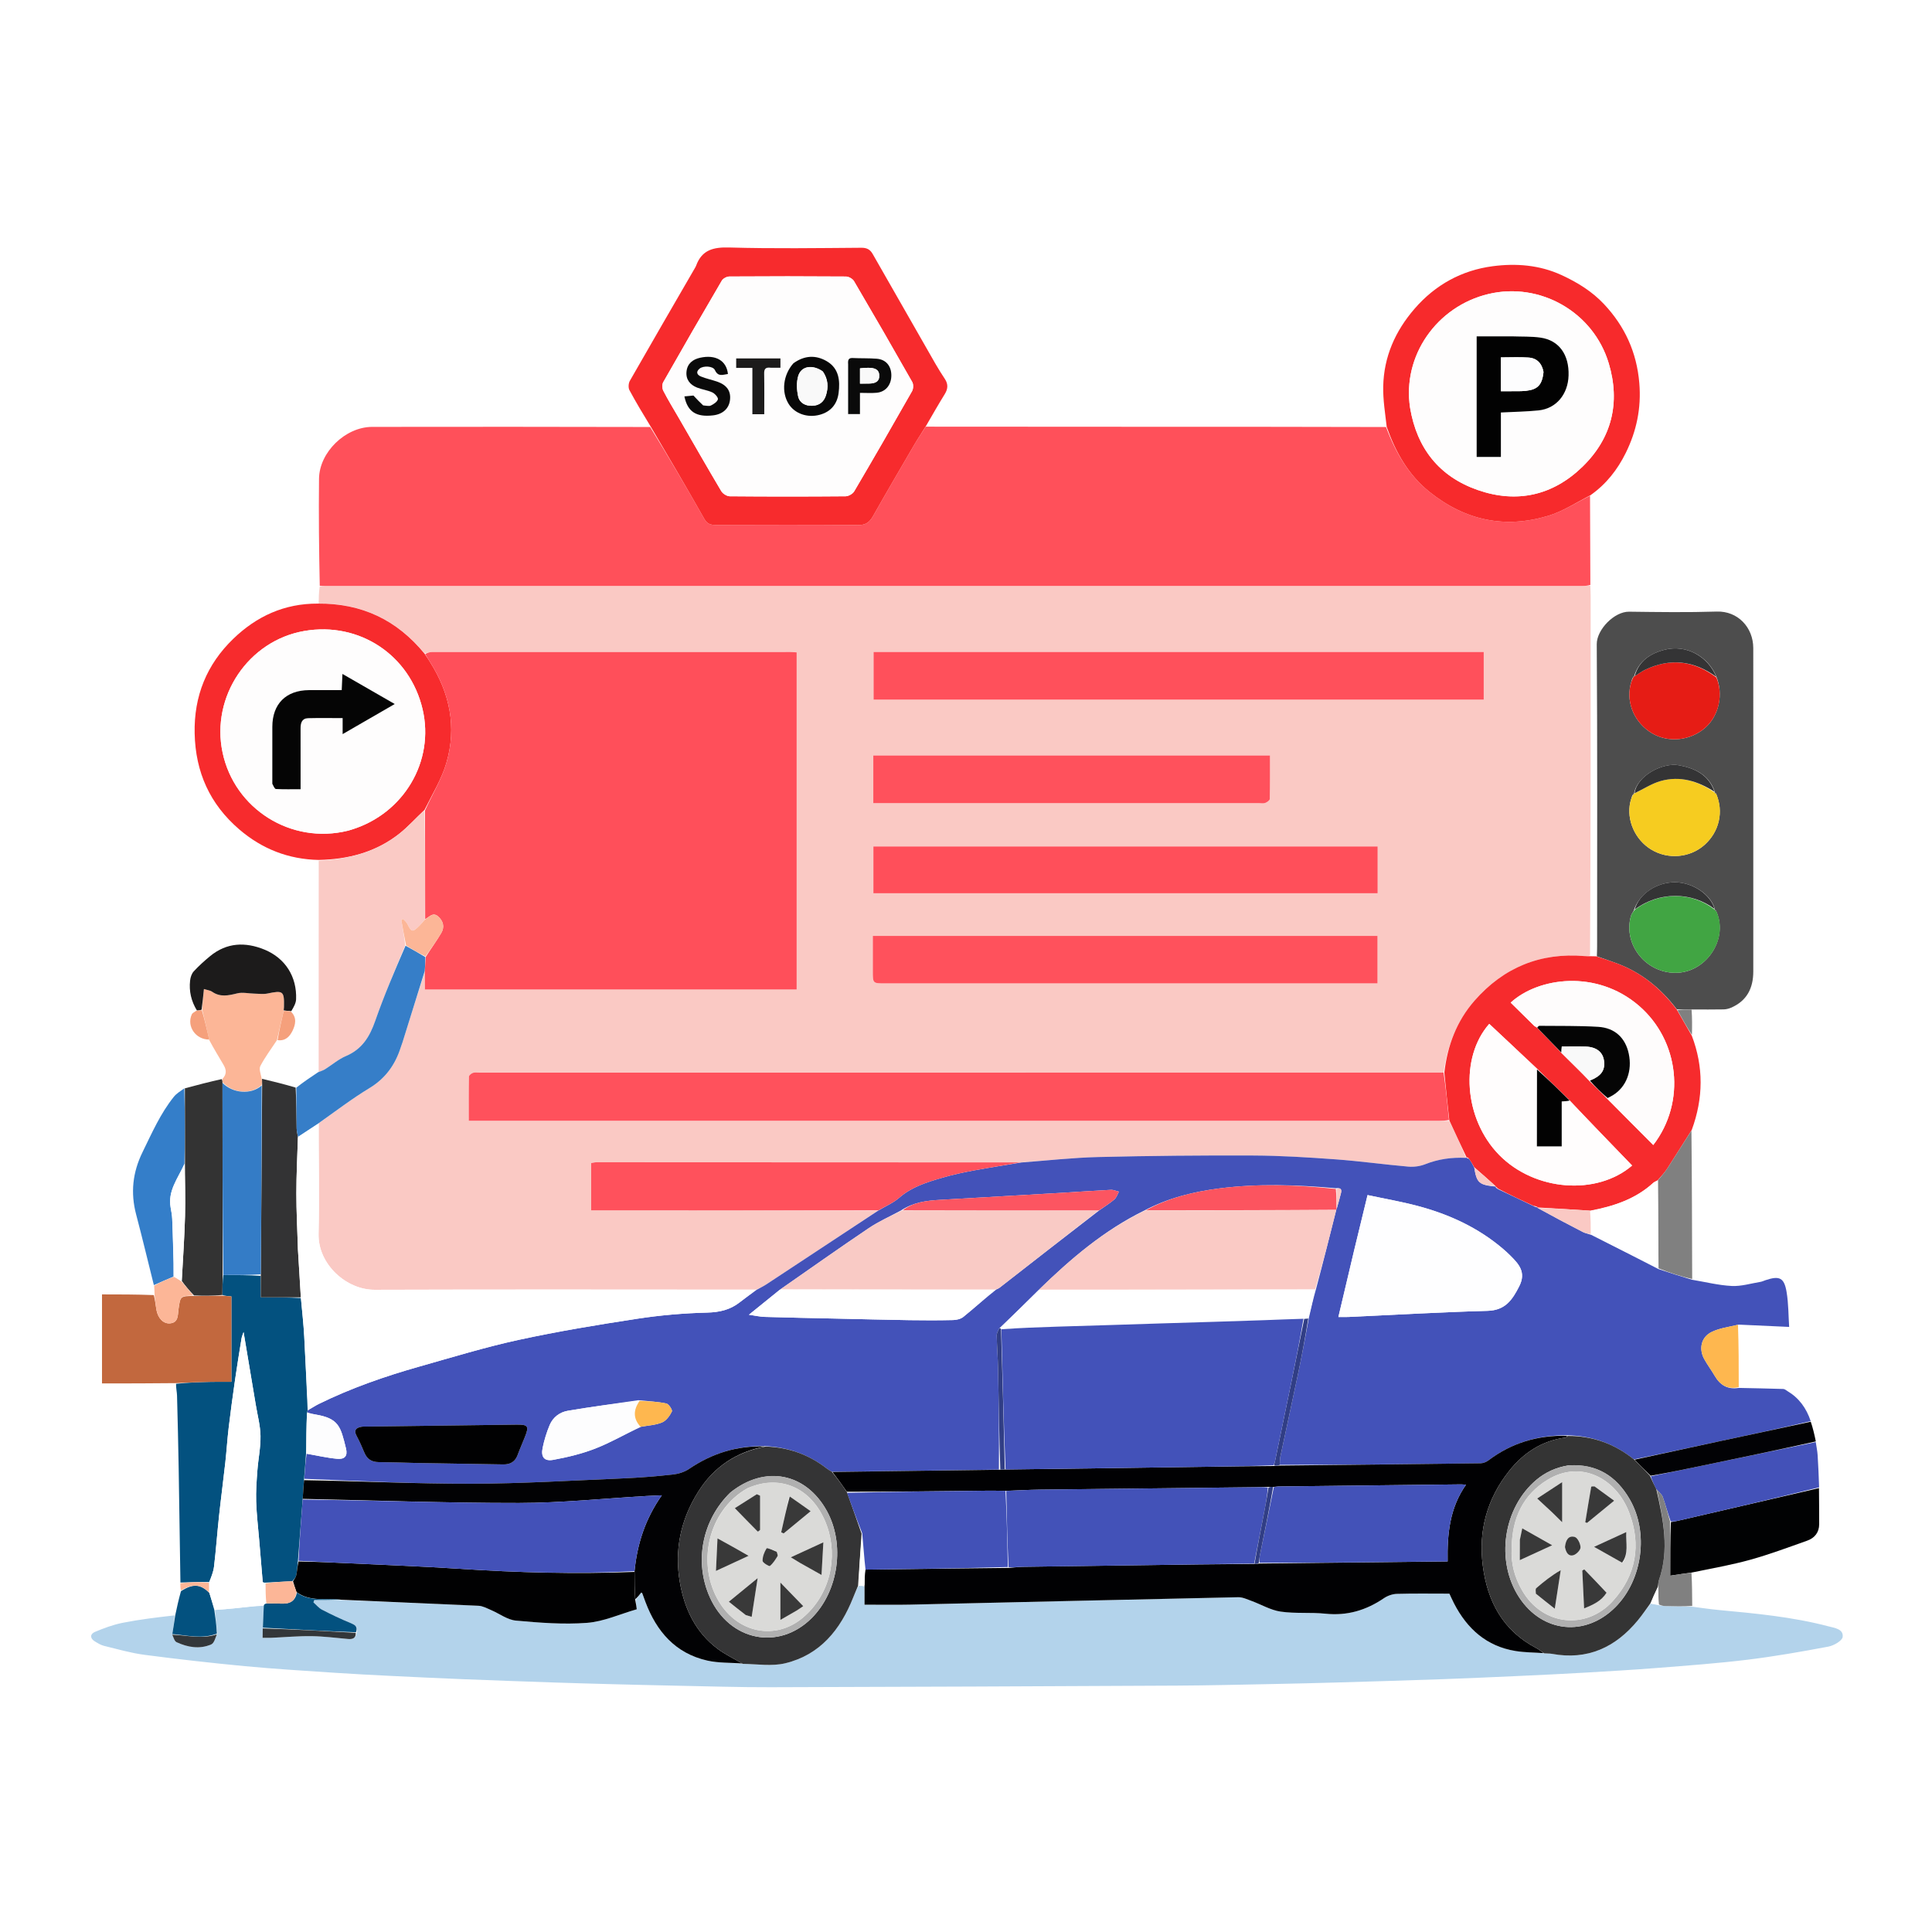 <svg version="1.1" id="Layer_1" xmlns="http://www.w3.org/2000/svg" xmlns:xlink="http://www.w3.org/1999/xlink" x="0px" y="0px"
	 width="100%" viewBox="0 0 1200 1200" enable-background="new 0 0 1200 1200" xml:space="preserve">
<path fill="#FFFFFF" opacity="1" stroke="none" 
	d="
M706,1201 
	C470.667,1201 235.833,1201 1,1201 
	C1,801 1,401 1,1 
	C401,1 801,1 1201,1 
	C1201,401 1201,801 1201,1201 
	C1036.167,1201 871.333,1201 706,1201 
M112.022,988.831 
	C110.955,993.535 109.888,998.239 107.955,1002.972 
	C97.375,1004.586 86.73,1005.87 76.241,1007.943 
	C70.338,1009.111 64.555,1011.255 58.986,1013.595 
	C55.883,1014.898 55.754,1017.588 58.937,1019.516 
	C60.753,1020.616 62.654,1021.801 64.677,1022.294 
	C73.003,1024.323 81.306,1026.737 89.771,1027.845 
	C110.54,1030.565 131.368,1032.92 152.223,1034.892 
	C170.642,1036.634 189.125,1037.734 207.589,1038.972 
	C219.644,1039.781 231.713,1040.388 243.781,1040.985 
	C258.506,1041.714 273.234,1042.403 287.965,1042.99 
	C306.356,1043.724 324.752,1044.365 343.147,1044.992 
	C354.593,1045.382 366.041,1045.702 377.49,1046 
	C391.604,1046.369 405.717,1046.732 419.833,1047.007 
	C439.442,1047.39 459.053,1048.014 478.661,1047.965 
	C562.755,1047.757 646.848,1047.387 730.941,1046.965 
	C750.719,1046.866 770.496,1046.37 790.273,1045.987 
	C804.052,1045.72 817.831,1045.387 831.607,1044.988 
	C853,1044.368 874.393,1043.732 895.781,1042.978 
	C911.513,1042.424 927.24,1041.709 942.965,1040.993 
	C956.364,1040.383 969.763,1039.758 983.153,1038.98 
	C998.666,1038.08 1014.184,1037.186 1029.674,1035.963 
	C1048.275,1034.494 1066.904,1033.138 1085.417,1030.88 
	C1102.249,1028.828 1118.987,1025.875 1135.657,1022.736 
	C1139.02,1022.102 1144.201,1019.143 1144.506,1016.744 
	C1145.138,1011.771 1139.415,1011.134 1135.687,1010.15 
	C1113.261,1004.233 1090.246,1002.135 1067.245,999.972 
	C1061.853,999.464 1056.491,998.63 1051.022,997.021 
	C1051.014,990.353 1051.007,983.684 1051.719,976.664 
	C1063.558,974.08 1075.542,972.015 1087.196,968.769 
	C1099.148,965.439 1110.819,961.072 1122.527,956.914 
	C1127.11,955.287 1129.911,951.826 1129.927,946.706 
	C1129.95,939.232 1129.85,931.758 1129.965,923.333 
	C1129.643,916.831 1129.398,910.323 1128.963,903.827 
	C1128.78,901.105 1128.196,898.409 1127.895,894.911 
	C1126.951,890.906 1126.007,886.902 1124.993,882.171 
	C1121.972,874.593 1117.374,868.296 1110.253,864.057 
	C1109.408,863.554 1108.532,862.741 1107.65,862.713 
	C1098.418,862.419 1089.181,862.256 1079.993,861.112 
	C1079.971,848.37 1079.949,835.628 1080.864,822.734 
	C1090.777,823.204 1100.69,823.673 1111.273,824.174 
	C1110.814,817.25 1110.899,809.785 1109.691,802.536 
	C1108.194,793.562 1105.28,792.262 1096.676,795.118 
	C1095.596,795.476 1094.547,796.011 1093.438,796.193 
	C1087.502,797.168 1081.501,799.039 1075.618,798.739 
	C1067.392,798.318 1059.249,796.256 1051.016,793.978 
	C1050.956,763.322 1050.897,732.667 1051.194,701.31 
	C1058.086,681.93 1058.143,662.593 1050.962,642.326 
	C1051.016,637.246 1051.071,632.166 1052.044,627.011 
	C1058.207,627.007 1064.373,627.072 1070.534,626.953 
	C1072.084,626.923 1073.721,626.537 1075.15,625.924 
	C1085.014,621.695 1088.997,613.771 1088.998,603.439 
	C1089.002,564.624 1089,525.809 1089,486.995 
	C1089,458.842 1089.028,430.688 1088.987,402.535 
	C1088.968,389.632 1079.317,379.444 1066.346,379.855 
	C1048.206,380.429 1030.033,380.164 1011.878,379.931 
	C1002.62,379.812 991.712,391.145 991.773,400.095 
	C992.201,462.728 992.001,525.366 991.993,588.003 
	C991.993,589.998 991.893,591.994 991.081,593.993 
	C990.071,593.946 989.061,593.898 988.015,592.933 
	C988.01,518.869 988.006,444.804 987.99,370.739 
	C987.989,368.413 987.855,366.087 987.834,362.859 
	C987.755,344.547 987.677,326.236 988.009,307.336 
	C997.684,300.711 1004.681,291.65 1009.767,281.364 
	C1016.474,267.802 1019.498,253.506 1018.214,238.017 
	C1016.623,218.813 1009.189,202.645 996.253,188.877 
	C988.865,181.015 979.796,175.409 969.912,170.859 
	C956.101,164.502 941.441,163.461 927.073,165.361 
	C907.972,167.887 891.552,176.815 878.624,191.753 
	C866.554,205.701 859.539,221.598 859.142,240.001 
	C858.962,248.319 860.347,256.671 860.085,265.074 
	C813.815,265.079 767.545,265.097 721.276,265.086 
	C672.511,265.074 623.745,265.033 575.221,264.327 
	C579.077,257.792 582.843,251.201 586.828,244.745 
	C588.805,241.541 588.991,238.598 586.913,235.431 
	C584.875,232.325 582.868,229.189 581.021,225.966 
	C567.998,203.242 555.015,180.495 542.034,157.748 
	C540.468,155.004 538.463,153.865 535.027,153.889 
	C507.703,154.077 480.361,154.508 453.058,153.723 
	C443.098,153.437 435.952,155.16 432.364,165.04 
	C432.254,165.344 432.112,165.64 431.95,165.92 
	C418.34,189.44 404.682,212.933 391.215,236.534 
	C390.34,238.066 390.159,240.842 390.961,242.34 
	C395.071,250.019 399.609,257.469 403.063,265.073 
	C345.755,265.086 288.448,265.044 231.141,265.147 
	C214.521,265.177 198.33,280.895 198.15,297.355 
	C197.907,319.508 198.129,341.665 198.056,364.748 
	C198.019,368.112 197.983,371.476 197.041,374.975 
	C176.568,374.79 159.325,382.852 144.934,396.734 
	C128.42,412.663 120.387,432.31 120.903,455.559 
	C121.438,479.623 130.324,499.454 148.604,515.149 
	C162.826,527.36 179.221,533.736 197.985,535.045 
	C197.967,578.644 197.949,622.243 197.281,666.079 
	C192.854,669.097 188.427,672.115 183.182,674.992 
	C176.37,673.35 169.557,671.708 162.227,669.607 
	C161.992,667.066 160.721,663.977 161.719,662.086 
	C164.67,656.492 168.517,651.37 172.814,646.01 
	C177.506,646.8 180.157,643.377 181.681,640.253 
	C183.462,636.601 184.689,632.065 181.671,627.872 
	C182.448,625.482 183.808,623.116 183.907,620.699 
	C184.474,606.732 177.263,595.141 164.237,589.808 
	C152.41,584.966 140.835,585.369 130.501,593.873 
	C126.922,596.819 123.453,599.953 120.317,603.354 
	C119.024,604.758 118.302,607.042 118.077,609.012 
	C117.318,615.658 118.796,621.904 121.564,627.924 
	C120.732,628.625 119.534,629.159 119.125,630.054 
	C115.776,637.389 121.514,645.77 130.05,646.781 
	C132.995,651.666 135.984,656.525 138.868,661.446 
	C140.55,664.316 141.008,667.195 137.345,669.972 
	C129.841,671.971 122.337,673.969 114.13,676.014 
	C112.056,677.74 109.623,679.178 107.968,681.241 
	C99.632,691.63 94.348,703.727 88.535,715.606 
	C82.339,728.265 81.013,740.875 84.567,754.355 
	C88.41,768.927 91.916,783.588 95.89,798.98 
	C95.921,800.647 95.951,802.314 95.047,803.975 
	C84.468,803.975 73.889,803.975 63.352,803.975 
	C63.352,822.489 63.352,840.63 63.352,859.267 
	C78.794,859.267 93.88,859.267 108.957,860.113 
	C109.304,862.347 109.899,864.575 109.959,866.817 
	C110.369,882.016 110.724,897.217 110.987,912.419 
	C111.393,935.925 111.712,959.433 111.941,983.778 
	C111.985,985.187 112.03,986.596 112.022,988.831 
z"/>
<path fill="#FAC9C4" opacity="1" stroke="none" 
	d="
M987.783,363.76 
	C987.855,366.087 987.989,368.413 987.99,370.739 
	C988.006,444.804 988.01,518.869 987.597,593.457 
	C986.184,593.936 985.185,593.927 984.193,593.843 
	C956.769,591.526 934.02,600.87 915.918,621.471 
	C904.693,634.247 899.036,649.466 896.628,666.218 
	C696.681,666.233 497.211,666.232 297.741,666.233 
	C296.409,666.233 294.97,665.955 293.776,666.37 
	C292.76,666.723 291.297,667.873 291.28,668.696 
	C291.101,677.642 291.168,686.593 291.168,696.127 
	C294.011,696.127 296.294,696.127 298.577,696.127 
	C497.047,696.127 695.517,696.128 893.987,696.123 
	C895.986,696.123 897.984,696.065 900.203,696.316 
	C903.953,704.075 907.484,711.551 910.568,719.164 
	C901.542,718.758 893.295,719.934 885.219,723.125 
	C882.023,724.388 878.211,724.917 874.781,724.619 
	C859.726,723.312 844.736,721.199 829.669,720.102 
	C812.596,718.859 795.47,717.784 778.362,717.711 
	C746.274,717.573 714.176,717.885 682.097,718.659 
	C666.17,719.043 650.277,720.865 633.866,721.999 
	C545.725,721.93 458.088,721.897 370.45,721.891 
	C369.362,721.891 368.273,722.242 367.183,722.43 
	C367.183,732.201 367.183,741.644 367.183,751.763 
	C370.536,751.763 373.648,751.761 376.759,751.763 
	C432.906,751.803 489.054,751.843 544.96,752.144 
	C521.839,767.51 498.966,782.625 476.066,797.701 
	C474.155,798.959 472.064,799.947 469.586,801.038 
	C390.299,801.01 311.482,800.856 232.666,801.113 
	C215.13,801.17 197.451,785.253 197.874,766.429 
	C198.387,743.613 197.954,720.776 198.064,697.634 
	C208.571,690.122 218.625,682.396 229.41,675.88 
	C239.451,669.814 245.481,661.316 248.919,650.499 
	C249.27,649.392 249.719,648.316 250.065,647.207 
	C254.659,632.496 259.243,617.782 263.875,603.52 
	C263.92,607.424 263.92,610.875 263.92,614.588 
	C341.227,614.588 417.907,614.588 494.819,614.588 
	C494.819,544.648 494.819,475.01 494.819,405.204 
	C493.274,405.108 492.131,404.976 490.988,404.976 
	C416.705,404.966 342.422,404.961 268.139,405.004 
	C266.752,405.005 265.366,405.577 263.664,405.785 
	C246.468,384.974 224.659,374.708 197.946,374.841 
	C197.983,371.476 198.019,368.112 198.56,364.322 
	C200.064,363.909 201.063,363.935 202.062,363.935 
	C462.306,363.936 722.549,363.937 982.792,363.929 
	C984.456,363.929 986.119,363.819 987.783,363.76 
M698.5,404.962 
	C646.567,404.962 594.634,404.962 542.594,404.962 
	C542.594,415.246 542.594,424.926 542.594,434.563 
	C669.133,434.563 795.204,434.563 921.566,434.563 
	C921.566,424.693 921.566,415.13 921.566,404.962 
	C847.354,404.962 773.427,404.962 698.5,404.962 
M803.5,610.787 
	C820.906,610.787 838.311,610.787 855.589,610.787 
	C855.589,600.32 855.589,590.747 855.589,581.303 
	C750.961,581.303 646.746,581.303 542.122,581.303 
	C542.122,588.852 542.121,595.991 542.122,603.13 
	C542.122,610.786 542.123,610.787 549.543,610.787 
	C633.862,610.787 718.181,610.787 803.5,610.787 
M674.5,525.773 
	C630.568,525.773 586.636,525.773 542.474,525.773 
	C542.474,535.849 542.474,545.24 542.474,554.813 
	C647.039,554.813 751.258,554.813 855.673,554.813 
	C855.673,545.091 855.673,535.693 855.673,525.773 
	C795.4,525.773 735.45,525.773 674.5,525.773 
M610.5,498.841 
	C667.619,498.841 724.738,498.841 781.856,498.841 
	C783.189,498.841 784.643,499.162 785.818,498.73 
	C786.962,498.309 788.654,497.131 788.674,496.252 
	C788.885,487.32 788.803,478.381 788.803,469.252 
	C706.35,469.252 624.519,469.252 542.42,469.252 
	C542.42,479.121 542.42,488.678 542.42,498.841 
	C564.975,498.841 587.237,498.841 610.5,498.841 
z"/>
<path fill="#4352B9" opacity="1" stroke="none" 
	d="
M470.057,801.061 
	C472.064,799.947 474.155,798.959 476.066,797.701 
	C498.966,782.625 521.839,767.51 545.271,752.058 
	C550.085,749.161 554.826,747.161 558.511,743.95 
	C566.308,737.156 575.746,734.279 585.254,731.511 
	C591.596,729.665 598.086,728.25 604.584,727.038 
	C614.479,725.191 624.438,723.686 634.369,722.036 
	C650.277,720.865 666.17,719.043 682.097,718.659 
	C714.176,717.885 746.274,717.573 778.362,717.711 
	C795.47,717.784 812.596,718.859 829.669,720.102 
	C844.736,721.199 859.726,723.312 874.781,724.619 
	C878.211,724.917 882.023,724.388 885.219,723.125 
	C893.295,719.934 901.542,718.758 910.545,719.156 
	C910.97,719.012 910.972,718.962 911.026,719.218 
	C911.415,719.524 911.75,719.576 912.441,719.738 
	C913.749,721.549 914.7,723.251 915.712,725.366 
	C917.247,734.754 918.709,735.998 929.015,737.017 
	C929.012,736.986 928.948,736.99 928.959,737.311 
	C929.333,737.858 929.697,738.086 930.311,738.543 
	C937.879,742.173 945.197,745.573 952.764,749.237 
	C953.691,749.673 954.369,749.843 955.017,750.02 
	C954.986,750.026 954.966,749.965 955.097,750.289 
	C964.492,755.476 973.739,760.374 983.04,765.168 
	C984.594,765.969 986.383,766.315 988.388,767.021 
	C1002.449,774.096 1016.185,781.023 1030.115,788.249 
	C1037.23,790.665 1044.15,792.78 1051.071,794.896 
	C1059.249,796.256 1067.392,798.318 1075.618,798.739 
	C1081.501,799.039 1087.502,797.168 1093.438,796.193 
	C1094.547,796.011 1095.596,795.476 1096.676,795.118 
	C1105.28,792.262 1108.194,793.562 1109.691,802.536 
	C1110.899,809.785 1110.814,817.25 1111.273,824.174 
	C1100.69,823.673 1090.777,823.204 1079.962,822.744 
	C1073.688,824.226 1067.937,824.933 1063.037,827.361 
	C1056.625,830.538 1055.051,837.767 1058.488,844.061 
	C1060.47,847.692 1062.995,851.022 1065.078,854.603 
	C1068.438,860.38 1073.177,863.187 1079.946,862.057 
	C1089.181,862.256 1098.418,862.419 1107.65,862.713 
	C1108.532,862.741 1109.408,863.554 1110.253,864.057 
	C1117.374,868.296 1121.972,874.593 1124.661,882.693 
	C1105.803,887.15 1087.27,891.057 1068.752,895.03 
	C1050.89,898.862 1033.044,902.764 1014.85,906.453 
	C1002.641,896.639 989.036,891.824 973.379,891.493 
	C955.124,891.34 938.888,896.22 924.53,907.045 
	C923.191,908.054 921.301,908.841 919.656,908.862 
	C878.058,909.41 836.458,909.841 794.886,909.836 
	C795.002,907.885 794.901,906.351 795.208,904.904 
	C798.986,887.108 802.901,869.341 806.616,851.532 
	C808.876,840.696 810.851,829.799 812.974,818.527 
	C814.338,812.431 815.682,806.739 817.342,800.844 
	C821.745,784.312 825.831,767.981 829.999,751.41 
	C830.098,751.002 830.117,750.834 830.349,750.415 
	C831.342,747.129 832.117,744.094 832.902,741.062 
	C833.533,738.622 832.648,737.613 829.717,738.022 
	C805.352,735.882 781.4,735.084 757.494,738.131 
	C741.418,740.179 725.792,743.997 710.96,751.778 
	C685.718,764.129 665.006,781.899 645.11,801.298 
	C636.979,809.372 629.042,817.157 620.701,825.041 
	C619.866,826.618 619.038,828.107 619.073,829.576 
	C619.237,836.533 619.791,843.482 619.924,850.439 
	C620.322,871.204 620.589,891.972 620.448,912.803 
	C585.673,913.326 551.356,913.784 516.696,914.144 
	C515.403,913.404 514.416,912.812 513.514,912.11 
	C502.427,903.478 489.838,898.948 475.387,898.219 
	C457.748,897.814 442.212,902.725 427.982,912.372 
	C425.137,914.301 421.399,915.466 417.948,915.844 
	C407.701,916.968 397.404,917.815 387.105,918.247 
	C355.69,919.562 324.266,921.496 292.842,921.566 
	C258.232,921.644 223.618,919.922 188.99,918.526 
	C189.347,912.999 189.719,907.931 190.472,902.931 
	C197.038,904.071 203.187,905.524 209.418,906.088 
	C214.181,906.52 216.03,904.297 214.89,899.648 
	C211.558,886.064 210.489,880.997 195.789,878.547 
	C194.157,878.275 192.545,877.887 190.914,877.273 
	C190.966,876.625 191.028,876.258 191.42,875.789 
	C193.83,874.458 195.837,873.084 197.998,872.022 
	C218.106,862.139 239.185,854.811 260.693,848.731 
	C281.124,842.955 301.479,836.717 322.2,832.211 
	C346.474,826.932 371.041,822.882 395.607,819.122 
	C410.002,816.919 424.626,815.639 439.18,815.274 
	C446.963,815.079 453.528,813.551 459.536,808.828 
	C462.962,806.135 466.545,803.643 470.057,801.061 
M396.465,869.692 
	C381.895,871.839 367.292,873.795 352.772,876.24 
	C347.697,877.094 343.453,880.238 341.41,885.117 
	C339.502,889.674 338.023,894.491 337.036,899.333 
	C335.888,904.962 338.046,907.763 343.662,906.733 
	C352.542,905.106 361.477,902.955 369.862,899.678 
	C379.367,895.963 388.292,890.764 398.243,886.187 
	C402.607,885.365 407.236,885.175 411.239,883.492 
	C413.83,882.403 416.005,879.378 417.32,876.705 
	C417.784,875.76 415.407,872.063 413.875,871.735 
	C408.507,870.587 402.942,870.36 396.465,869.692 
M559.537,751.888 
	C552.834,755.526 545.79,758.658 539.493,762.9 
	C521.074,775.307 502.954,788.158 484.179,801.223 
	C477.927,806.284 471.676,811.344 465.164,816.615 
	C468.755,817.116 471.909,817.853 475.082,817.949 
	C489.828,818.396 504.579,818.67 519.329,818.997 
	C534.575,819.336 549.821,819.734 565.069,819.974 
	C574.06,820.115 583.058,820.12 592.046,819.909 
	C594.183,819.859 596.736,819.245 598.339,817.95 
	C605.068,812.515 611.51,806.723 618.753,800.973 
	C619.47,800.581 620.257,800.281 620.893,799.786 
	C641.361,783.838 661.814,767.872 682.865,751.698 
	C685.983,749.489 689.261,747.466 692.148,744.988 
	C693.488,743.838 694.067,741.802 694.991,740.167 
	C693.324,739.767 691.637,738.953 689.994,739.035 
	C679.698,739.55 669.415,740.301 659.123,740.907 
	C634.056,742.381 608.989,743.85 583.918,745.253 
	C575.562,745.721 567.382,746.677 559.537,751.888 
M841.088,776.603 
	C837.856,790.265 834.623,803.927 831.294,818.001 
	C833.929,818.001 835.743,818.073 837.551,817.99 
	C866.339,816.674 895.116,814.98 923.918,814.186 
	C934.983,813.88 939.342,807.369 943.65,798.864 
	C948.052,790.173 943.361,785.115 938.032,779.813 
	C936.617,778.405 935.141,777.05 933.623,775.753 
	C918.125,762.511 900.069,754.22 880.567,749.041 
	C870.363,746.331 859.918,744.53 849.415,742.283 
	C846.522,754.179 843.893,764.987 841.088,776.603 
M259.631,908.706 
	C277.288,909.002 294.944,909.307 312.601,909.584 
	C316.852,909.651 319.944,907.974 321.492,903.757 
	C322.866,900.011 324.489,896.357 325.971,892.65 
	C328.713,885.786 328.077,884.78 320.76,884.869 
	C289.605,885.248 258.451,885.67 227.297,886.082 
	C226.299,886.095 225.276,886.041 224.308,886.234 
	C221.041,886.885 219.648,888.402 221.478,891.835 
	C223.276,895.206 224.85,898.711 226.306,902.247 
	C227.971,906.292 230.847,908.103 235.191,908.146 
	C243.018,908.222 250.843,908.498 259.631,908.706 
z"/>
<path fill="#FF505A" opacity="1" stroke="none" 
	d="
M987.808,363.31 
	C986.119,363.819 984.456,363.929 982.792,363.929 
	C722.549,363.937 462.306,363.936 202.062,363.935 
	C201.063,363.935 200.064,363.909 198.608,363.858 
	C198.129,341.665 197.907,319.508 198.15,297.355 
	C198.33,280.895 214.521,265.177 231.141,265.147 
	C288.448,265.044 345.755,265.086 403.82,265.215 
	C415.562,284.299 426.655,303.18 437.427,322.242 
	C439.238,325.447 441.31,326.061 444.562,326.051 
	C474.008,325.961 503.456,325.865 532.9,326.134 
	C537.652,326.177 540.06,324.441 542.235,320.596 
	C550.645,305.723 559.268,290.969 567.884,276.213 
	C570.112,272.397 572.607,268.737 574.98,265.005 
	C623.745,265.033 672.511,265.074 721.276,265.086 
	C767.545,265.097 813.815,265.079 860.855,265.229 
	C866.92,281.053 874.733,294.97 887.941,305.561 
	C910.042,323.283 934.734,328.516 961.692,320.359 
	C970.752,317.618 978.986,312.147 987.598,307.924 
	C987.677,326.236 987.755,344.547 987.808,363.31 
z"/>
<path fill="#B3D3EB" opacity="1" stroke="none" 
	d="
M1051.115,997.947 
	C1056.491,998.63 1061.853,999.464 1067.245,999.972 
	C1090.246,1002.135 1113.261,1004.233 1135.687,1010.15 
	C1139.415,1011.134 1145.138,1011.771 1144.506,1016.744 
	C1144.201,1019.143 1139.02,1022.102 1135.657,1022.736 
	C1118.987,1025.875 1102.249,1028.828 1085.417,1030.88 
	C1066.904,1033.138 1048.275,1034.494 1029.674,1035.963 
	C1014.184,1037.186 998.666,1038.08 983.153,1038.98 
	C969.763,1039.758 956.364,1040.383 942.965,1040.993 
	C927.24,1041.709 911.513,1042.424 895.781,1042.978 
	C874.393,1043.732 853,1044.368 831.607,1044.988 
	C817.831,1045.387 804.052,1045.72 790.273,1045.987 
	C770.496,1046.37 750.719,1046.866 730.941,1046.965 
	C646.848,1047.387 562.755,1047.757 478.661,1047.965 
	C459.053,1048.014 439.442,1047.39 419.833,1047.007 
	C405.717,1046.732 391.604,1046.369 377.49,1046 
	C366.041,1045.702 354.593,1045.382 343.147,1044.992 
	C324.752,1044.365 306.356,1043.724 287.965,1042.99 
	C273.234,1042.403 258.506,1041.714 243.781,1040.985 
	C231.713,1040.388 219.644,1039.781 207.589,1038.972 
	C189.125,1037.734 170.642,1036.634 152.223,1034.892 
	C131.368,1032.92 110.54,1030.565 89.771,1027.845 
	C81.306,1026.737 73.003,1024.323 64.677,1022.294 
	C62.654,1021.801 60.753,1020.616 58.937,1019.516 
	C55.754,1017.588 55.883,1014.898 58.986,1013.595 
	C64.555,1011.255 70.338,1009.111 76.241,1007.943 
	C86.73,1005.87 97.375,1004.586 108.406,1003.35 
	C108.247,1007.47 107.638,1011.213 106.977,1015.335 
	C107.823,1017.186 108.377,1019.403 109.678,1020.003 
	C116.611,1023.204 123.984,1024.503 131.192,1021.385 
	C133.057,1020.579 133.812,1017.207 135.102,1014.577 
	C134.458,1009.412 133.789,1004.683 133.547,999.97 
	C137.733,999.657 141.498,999.38 145.251,998.989 
	C151.441,998.344 157.623,997.626 163.853,997.35 
	C163.684,1002.169 163.47,1006.576 163.183,1011.434 
	C163.11,1013.498 163.11,1015.112 163.11,1017.274 
	C165.138,1017.274 166.915,1017.339 168.687,1017.263 
	C176.963,1016.909 185.241,1016.141 193.509,1016.249 
	C201.097,1016.348 208.675,1017.345 216.252,1018.013 
	C219.166,1018.27 221.121,1017.408 221.608,1013.898 
	C222.43,1010.104 220.252,1009.14 217.515,1008.008 
	C211.561,1005.543 205.718,1002.772 199.993,999.809 
	C197.975,998.765 196.436,996.795 194.677,995.248 
	C194.853,994.765 195.028,994.282 195.203,993.8 
	C200.771,993.8 206.339,993.8 212.381,993.832 
	C240.971,994.998 269.091,996.068 297.2,997.37 
	C299.83,997.492 302.45,998.949 304.975,1000.021 
	C310.151,1002.218 315.121,1006.09 320.424,1006.576 
	C335.105,1007.921 350.004,1009.089 364.639,1007.979 
	C374.938,1007.197 384.946,1002.572 395.499,999.545 
	C395.371,998.523 395.087,996.243 394.898,993.628 
	C396.107,991.904 397.22,990.514 398.322,989.138 
	C398.697,989.417 398.87,989.477 398.911,989.586 
	C399.602,991.442 400.258,993.31 400.959,995.162 
	C407.872,1013.436 419.552,1026.941 439.26,1031.405 
	C446.284,1032.996 453.742,1032.668 461.322,1033.451 
	C470.37,1033.587 479.482,1035.081 487.751,1033.082 
	C509.446,1027.838 522.039,1012.155 529.96,992.146 
	C530.914,989.736 531.959,987.361 533.349,984.981 
	C534.769,984.985 535.802,984.977 536.908,985.431 
	C536.981,989.513 536.981,993.134 536.981,996.69 
	C546.743,996.69 556.027,996.869 565.301,996.661 
	C633.229,995.135 701.155,993.501 769.084,992.061 
	C771.831,992.003 774.669,993.393 777.366,994.378 
	C783.407,996.583 789.221,1000.092 795.43,1000.999 
	C804.585,1002.336 814.059,1001.334 823.295,1002.298 
	C836.758,1003.704 848.548,1000.168 859.56,992.684 
	C861.836,991.137 864.89,990.054 867.62,989.976 
	C878.323,989.67 889.04,989.851 900.259,989.851 
	C900.971,991.367 901.955,993.643 903.089,995.842 
	C911.242,1011.664 923.317,1022.563 941.368,1025.476 
	C947.093,1026.4 952.971,1026.376 959.089,1026.904 
	C960.888,1027.081 962.412,1026.956 963.863,1027.225 
	C986.04,1031.327 1003.452,1023.236 1017.37,1006.307 
	C1020.086,1003.003 1022.484,999.436 1025.392,996.024 
	C1027.161,996.366 1028.567,996.675 1030.398,997.033 
	C1031.959,997.243 1033.092,997.511 1034.233,997.545 
	C1039.859,997.713 1045.487,997.819 1051.115,997.947 
z"/>
<path fill="#4D4D4D" opacity="1" stroke="none" 
	d="
M991.839,593.989 
	C991.893,591.994 991.993,589.998 991.993,588.003 
	C992.001,525.366 992.201,462.728 991.773,400.095 
	C991.712,391.145 1002.62,379.812 1011.878,379.931 
	C1030.033,380.164 1048.206,380.429 1066.346,379.855 
	C1079.317,379.444 1088.968,389.632 1088.987,402.535 
	C1089.028,430.688 1089,458.842 1089,486.995 
	C1089,525.809 1089.002,564.624 1088.998,603.439 
	C1088.997,613.771 1085.014,621.695 1075.15,625.924 
	C1073.721,626.537 1072.084,626.923 1070.534,626.953 
	C1064.373,627.072 1058.207,627.007 1051.121,627.021 
	C1047.395,627.061 1044.592,627.092 1041.515,626.937 
	C1031.685,613.997 1019.77,604.28 1004.782,598.57 
	C1000.507,596.941 996.156,595.511 991.839,593.989 
M1065.005,564.995 
	C1065.005,564.995 1065.011,565.008 1065.003,564.265 
	C1062.401,555.436 1051.315,548.086 1040.469,547.998 
	C1028.929,547.905 1018.054,555.226 1014.664,565.779 
	C1014.116,566.777 1013.362,567.715 1013.051,568.782 
	C1007.812,586.728 1022.732,605.328 1042.264,604.18 
	C1060.552,603.106 1073.793,582.488 1065.76,565.494 
	C1065.556,565.245 1065.3,565.077 1065.005,564.995 
M1064.971,492.089 
	C1064.971,492.089 1064.898,492.175 1064.949,491.414 
	C1061.251,481.029 1052.561,477.143 1042.858,475.318 
	C1032.825,473.432 1016.754,481.703 1014.92,492.998 
	C1014.92,492.998 1014.712,492.978 1014.482,493.231 
	C1014.322,493.395 1014.159,493.555 1013.714,494.465 
	C1013.337,495.734 1012.882,496.985 1012.594,498.275 
	C1010.113,509.381 1015.597,521.669 1025.713,527.742 
	C1036.122,533.99 1049.65,532.794 1058.653,524.828 
	C1067.868,516.674 1070.78,504.082 1065.757,492.64 
	C1065.464,492.436 1065.171,492.231 1064.971,492.089 
M1014.589,420.219 
	C1014.398,420.496 1014.206,420.773 1013.749,421.774 
	C1013.391,423.046 1012.976,424.304 1012.684,425.59 
	C1010.085,437.047 1015.45,449.047 1025.981,455.378 
	C1036.28,461.569 1050.122,460.106 1059.339,451.851 
	C1067.7,444.363 1070.554,431.178 1065.996,420.085 
	C1060.814,407.483 1047.211,400.266 1034.188,403.507 
	C1025.11,405.767 1017.9,410.477 1014.998,419.995 
	C1014.998,419.995 1015.054,419.999 1014.589,420.219 
z"/>
<path fill="#F72B2D" opacity="1" stroke="none" 
	d="
M575.101,264.666 
	C572.607,268.737 570.112,272.397 567.884,276.213 
	C559.268,290.969 550.645,305.723 542.235,320.596 
	C540.06,324.441 537.652,326.177 532.9,326.134 
	C503.456,325.865 474.008,325.961 444.562,326.051 
	C441.31,326.061 439.238,325.447 437.427,322.242 
	C426.655,303.18 415.562,284.299 404.287,265.178 
	C399.609,257.469 395.071,250.019 390.961,242.34 
	C390.159,240.842 390.34,238.066 391.215,236.534 
	C404.682,212.933 418.34,189.44 431.95,165.92 
	C432.112,165.64 432.254,165.344 432.364,165.04 
	C435.952,155.16 443.098,153.437 453.058,153.723 
	C480.361,154.508 507.703,154.077 535.027,153.889 
	C538.463,153.865 540.468,155.004 542.034,157.748 
	C555.015,180.495 567.998,203.242 581.021,225.966 
	C582.868,229.189 584.875,232.325 586.913,235.431 
	C588.991,238.598 588.805,241.541 586.828,244.745 
	C582.843,251.201 579.077,257.792 575.101,264.666 
M421.728,259.774 
	C430.45,274.896 439.095,290.065 448.01,305.073 
	C448.952,306.659 451.476,308.224 453.28,308.24 
	C477.255,308.449 501.233,308.448 525.209,308.244 
	C527.044,308.228 529.643,306.742 530.571,305.165 
	C542.718,284.534 554.677,263.792 566.49,242.968 
	C567.335,241.479 567.426,238.711 566.601,237.255 
	C554.712,216.283 542.658,195.404 530.443,174.62 
	C529.581,173.154 527.153,171.778 525.443,171.765 
	C501.301,171.581 477.156,171.591 453.013,171.75 
	C451.415,171.761 449.125,172.952 448.341,174.289 
	C436.064,195.229 423.938,216.258 411.957,237.369 
	C411.183,238.732 411.25,241.241 411.984,242.675 
	C414.862,248.291 418.166,253.69 421.728,259.774 
z"/>
<path fill="#03517F" opacity="1" stroke="none" 
	d="
M190.09,902.862 
	C189.719,907.931 189.347,912.999 188.835,918.905 
	C188.47,923.483 188.244,927.223 187.99,931.391 
	C186.996,944.317 186.031,956.813 185.041,969.718 
	C184.704,972.895 184.565,975.699 184.008,978.417 
	C183.737,979.746 182.688,980.916 181.525,982.106 
	C175.67,982.372 170.282,982.689 164.458,983.016 
	C163.732,982.904 163.198,982.803 163.185,982.656 
	C162.429,973.993 161.716,965.326 160.999,956.659 
	C160.337,948.661 159.37,940.673 159.109,932.662 
	C158.9,926.248 159.385,919.793 159.863,913.378 
	C160.398,906.205 161.926,899.047 161.804,891.903 
	C161.695,885.489 159.96,879.099 158.894,872.707 
	C156.385,857.657 153.848,842.612 151.288,827.359 
	C150.865,828.648 150.252,829.934 150.031,831.285 
	C148.619,839.938 147.208,848.592 145.962,857.27 
	C144.551,867.093 143.209,876.93 142.036,886.784 
	C141.184,893.935 140.752,901.135 139.958,908.294 
	C138.717,919.484 137.234,930.647 136.028,941.841 
	C134.909,952.235 134.175,962.672 132.938,973.05 
	C132.535,976.432 131.082,979.688 129.859,982.644 
	C123.762,982.504 117.915,982.722 112.068,982.94 
	C111.712,959.433 111.393,935.925 110.987,912.419 
	C110.724,897.217 110.369,882.016 109.959,866.817 
	C109.899,864.575 109.304,862.347 109.344,859.508 
	C116.822,858.698 123.913,858.45 131.006,858.303 
	C135.225,858.215 139.449,858.286 143.734,858.286 
	C143.734,840.095 143.734,822.746 143.734,805.224 
	C141.704,805.067 139.915,804.929 138.103,804.341 
	C138.15,799.889 138.219,795.885 138.729,791.923 
	C146.754,791.971 154.338,791.978 161.956,792.45 
	C161.989,797.152 161.989,801.388 161.989,805.791 
	C170.903,805.791 178.865,805.791 186.903,806.26 
	C187.655,814.52 188.533,822.3 188.964,830.104 
	C189.805,845.359 190.396,860.627 191.09,875.89 
	C191.028,876.258 190.966,876.625 190.656,877.637 
	C190.302,886.474 190.196,894.668 190.09,902.862 
z"/>
<path fill="#F62B2D" opacity="1" stroke="none" 
	d="
M991.46,593.991 
	C996.156,595.511 1000.507,596.941 1004.782,598.57 
	C1019.77,604.28 1031.685,613.997 1041.616,627.271 
	C1044.935,632.962 1047.878,638.133 1050.821,643.304 
	C1058.143,662.593 1058.086,681.93 1050.762,701.88 
	C1045.427,710.238 1040.594,718.073 1035.58,725.79 
	C1033.911,728.36 1031.776,730.627 1029.547,733.173 
	C1028.419,733.79 1027.481,734.138 1026.796,734.763 
	C1015.785,744.822 1002.257,749.227 987.585,751.968 
	C976.409,751.209 965.688,750.587 954.966,749.965 
	C954.966,749.965 954.986,750.026 954.865,749.677 
	C954.001,749.21 953.258,749.091 952.515,748.972 
	C945.197,745.573 937.879,742.173 930.308,738.204 
	C929.686,737.42 929.317,737.205 928.948,736.99 
	C928.948,736.99 929.012,736.986 928.899,736.699 
	C924.407,732.592 920.029,728.772 915.65,724.952 
	C914.7,723.251 913.749,721.549 912.314,719.529 
	C911.618,718.873 911.332,718.79 910.972,718.962 
	C910.972,718.962 910.97,719.012 910.992,719.02 
	C907.484,711.551 903.953,704.075 900.203,695.905 
	C899.024,685.543 898.064,675.872 897.104,666.202 
	C899.036,649.466 904.693,634.247 915.918,621.471 
	C934.02,600.87 956.769,591.526 984.193,593.843 
	C985.185,593.927 986.184,593.936 987.616,593.916 
	C989.061,593.898 990.071,593.946 991.46,593.991 
M987.35,671.632 
	C990.963,675.129 994.577,678.626 998.431,682.715 
	C1007.89,692.184 1017.349,701.653 1026.869,711.183 
	C1047.406,684.555 1043.126,646.262 1017.816,624.562 
	C991.629,602.11 955.564,606.958 938.309,622.751 
	C943.175,627.553 948.021,632.357 952.905,637.122 
	C953.356,637.561 954.045,637.755 954.904,638.539 
	C959.855,643.601 964.807,648.662 970.139,654.328 
	C975.799,659.892 981.458,665.456 987.35,671.632 
M974.771,683.25 
	C968.086,676.77 961.401,670.291 954.303,663.347 
	C944.516,654.195 934.729,645.043 924.998,635.944 
	C906.639,656.739 909.147,694.966 931.192,717.388 
	C953.361,739.938 991.803,742.734 1013.73,723.935 
	C1000.854,710.606 987.936,697.233 974.771,683.25 
z"/>
<path fill="#F72A2C" opacity="1" stroke="none" 
	d="
M987.803,307.63 
	C978.986,312.147 970.752,317.618 961.692,320.359 
	C934.734,328.516 910.042,323.283 887.941,305.561 
	C874.733,294.97 866.92,281.053 861.324,265.196 
	C860.347,256.671 858.962,248.319 859.142,240.001 
	C859.539,221.598 866.554,205.701 878.624,191.753 
	C891.552,176.815 907.972,167.887 927.073,165.361 
	C941.441,163.461 956.101,164.502 969.912,170.859 
	C979.796,175.409 988.865,181.015 996.253,188.877 
	C1009.189,202.645 1016.623,218.813 1018.214,238.017 
	C1019.498,253.506 1016.474,267.802 1009.767,281.364 
	C1004.681,291.65 997.684,300.711 987.803,307.63 
M875.867,253.558 
	C880.08,278.545 893.98,296.011 917.789,304.335 
	C942.04,312.814 964.434,307.827 982.86,289.935 
	C1001.145,272.177 1006.526,250.139 999.238,225.729 
	C989.716,193.838 956.655,175.03 924.645,182.586 
	C892.369,190.206 870.847,221.066 875.867,253.558 
z"/>
<path fill="#F72B2D" opacity="1" stroke="none" 
	d="
M197.493,374.908 
	C224.659,374.708 246.468,384.974 263.779,406.119 
	C265.173,408.094 266.129,409.643 267.103,411.18 
	C279.414,430.602 283.745,451.622 277.284,473.78 
	C274.324,483.931 268.523,493.253 263.682,503.044 
	C258.255,508.075 253.531,513.49 247.986,517.862 
	C233.386,529.373 216.277,533.76 197.953,534.125 
	C179.221,533.736 162.826,527.36 148.604,515.149 
	C130.324,499.454 121.438,479.623 120.903,455.559 
	C120.387,432.31 128.42,412.663 144.934,396.734 
	C159.325,382.852 176.568,374.79 197.493,374.908 
M216.287,515.935 
	C216.923,515.74 217.559,515.544 218.195,515.35 
	C250.797,505.399 270.065,472.807 262.462,440.472 
	C254.541,406.782 223.116,386.014 188.993,391.918 
	C154.251,397.929 130.898,432.652 138.241,467.381 
	C145.664,502.491 180.836,524.662 216.287,515.935 
z"/>
<path fill="#FACAC5" opacity="1" stroke="none" 
	d="
M197.969,534.585 
	C216.277,533.76 233.386,529.373 247.986,517.862 
	C253.531,513.49 258.255,508.075 263.662,503.516 
	C264.006,526.229 264.041,548.562 263.921,571.203 
	C262.627,572.724 261.526,573.974 260.346,575.143 
	C256.243,579.205 255.519,579.027 253.038,573.9 
	C252.471,572.727 251.303,571.845 250.412,570.829 
	C250.034,571.061 249.656,571.293 249.279,571.525 
	C250.188,576.671 251.097,581.817 251.686,587.118 
	C245.208,602.849 238.572,618.258 233.067,634.061 
	C229.629,643.931 224.886,651.691 214.861,655.937 
	C210.194,657.914 206.189,661.436 201.823,664.162 
	C200.638,664.902 199.235,665.291 197.931,665.842 
	C197.949,622.243 197.967,578.644 197.969,534.585 
z"/>
<path fill="#C2683E" opacity="1" stroke="none" 
	d="
M138.125,804.79 
	C139.915,804.929 141.704,805.067 143.734,805.224 
	C143.734,822.746 143.734,840.095 143.734,858.286 
	C139.449,858.286 135.225,858.215 131.006,858.303 
	C123.913,858.45 116.822,858.698 109.348,859.085 
	C93.88,859.267 78.794,859.267 63.352,859.267 
	C63.352,840.63 63.352,822.489 63.352,803.975 
	C73.889,803.975 84.468,803.975 95.545,804.403 
	C96.414,807.784 96.653,810.76 97.185,813.683 
	C98.115,818.794 101.519,822.293 105.512,821.974 
	C110.979,821.537 110.361,816.743 110.858,813.286 
	C112.041,805.054 111.843,805.025 120.632,804.936 
	C126.767,804.884 132.446,804.837 138.125,804.79 
z"/>
<path fill="#010203" opacity="1" stroke="none" 
	d="
M1129.803,924.284 
	C1129.85,931.758 1129.95,939.232 1129.927,946.706 
	C1129.911,951.826 1127.11,955.287 1122.527,956.914 
	C1110.819,961.072 1099.148,965.439 1087.196,968.769 
	C1075.542,972.015 1063.558,974.08 1050.945,976.701 
	C1046.275,977.337 1042.378,977.937 1037.395,978.703 
	C1037.395,967.487 1037.395,956.476 1037.792,945.413 
	C1039.492,945.108 1040.805,944.898 1042.098,944.599 
	C1071.334,937.833 1100.568,931.057 1129.803,924.284 
z"/>
<path fill="#333333" opacity="1" stroke="none" 
	d="
M138.103,804.341 
	C132.446,804.837 126.767,804.884 120.508,804.621 
	C117.552,801.548 115.177,798.785 112.893,795.557 
	C113.656,781.841 114.557,768.595 114.927,755.335 
	C115.227,744.578 114.89,733.803 114.89,722.567 
	C114.907,706.722 114.87,691.345 114.834,675.967 
	C122.337,673.969 129.841,671.971 137.724,670.261 
	C138.15,671.081 138.196,671.613 138.192,672.595 
	C138.19,712.657 138.239,752.269 138.288,791.881 
	C138.219,795.885 138.15,799.889 138.103,804.341 
z"/>
<path fill="#333334" opacity="1" stroke="none" 
	d="
M186.828,805.791 
	C178.865,805.791 170.903,805.791 161.989,805.791 
	C161.989,801.388 161.989,797.152 162.015,791.985 
	C162.289,752.05 162.536,713.045 162.825,673.643 
	C162.826,672.186 162.785,671.126 162.744,670.067 
	C169.557,671.708 176.37,673.35 183.63,675.511 
	C184.123,684.304 184.12,692.578 184.25,700.85 
	C184.277,702.593 184.79,704.328 185.045,706.528 
	C184.673,718.382 184.08,729.774 184.074,741.167 
	C184.069,752.232 184.668,763.298 185.002,774.363 
	C185.017,774.862 185.012,775.362 185.042,775.861 
	C185.635,785.838 186.232,795.814 186.828,805.791 
z"/>
<path fill="#4351B8" opacity="1" stroke="none" 
	d="
M1129.884,923.809 
	C1100.568,931.057 1071.334,937.833 1042.098,944.599 
	C1040.805,944.898 1039.492,945.108 1037.691,944.972 
	C1035.76,939.658 1034.525,934.661 1032.79,929.844 
	C1032.149,928.065 1030.333,926.71 1028.759,924.954 
	C1027.292,922.143 1026.119,919.539 1025.354,916.93 
	C1036.172,914.75 1046.582,912.567 1056.996,910.402 
	C1080.594,905.497 1104.195,900.601 1127.795,895.702 
	C1128.196,898.409 1128.78,901.105 1128.963,903.827 
	C1129.398,910.323 1129.643,916.831 1129.884,923.809 
z"/>
<path fill="#367EC8" opacity="1" stroke="none" 
	d="
M185.08,706.066 
	C184.79,704.328 184.277,702.593 184.25,700.85 
	C184.12,692.578 184.123,684.304 184.039,675.582 
	C188.427,672.115 192.854,669.097 197.606,665.96 
	C199.235,665.291 200.638,664.902 201.823,664.162 
	C206.189,661.436 210.194,657.914 214.861,655.937 
	C224.886,651.691 229.629,643.931 233.067,634.061 
	C238.572,618.258 245.208,602.849 251.884,587.39 
	C256.262,589.753 260.123,591.998 264.204,594.479 
	C264.227,597.499 264.028,600.284 263.829,603.068 
	C259.243,617.782 254.659,632.496 250.065,647.207 
	C249.719,648.316 249.27,649.392 248.919,650.499 
	C245.481,661.316 239.451,669.814 229.41,675.88 
	C218.625,682.396 208.571,690.122 197.748,697.77 
	C193.226,700.836 189.153,703.451 185.08,706.066 
z"/>
<path fill="#347EC9" opacity="1" stroke="none" 
	d="
M114.482,675.991 
	C114.87,691.345 114.907,706.722 114.588,722.735 
	C110.495,731.937 104.12,739.677 105.985,749.992 
	C106.418,752.384 106.878,754.802 106.969,757.221 
	C107.419,769.094 107.75,780.971 107.728,792.923 
	C103.412,794.736 99.491,796.474 95.569,798.211 
	C91.916,783.588 88.41,768.927 84.567,754.355 
	C81.013,740.875 82.339,728.265 88.535,715.606 
	C94.348,703.727 99.632,691.63 107.968,681.241 
	C109.623,679.178 112.056,677.74 114.482,675.991 
z"/>
<path fill="#FCB697" opacity="1" stroke="none" 
	d="
M162.486,669.837 
	C162.785,671.126 162.826,672.186 162.568,673.857 
	C155.761,680.146 144.528,679.059 138.243,672.145 
	C138.196,671.613 138.15,671.081 138.14,670.146 
	C141.008,667.195 140.55,664.316 138.868,661.446 
	C135.984,656.525 132.995,651.666 129.981,646.039 
	C128.501,639.31 127.089,633.323 125.543,627.018 
	C125.808,622.737 126.207,618.774 126.659,614.287 
	C129.193,615.083 130.636,615.194 131.65,615.912 
	C136.732,619.513 141.861,618.357 147.372,616.986 
	C150.646,616.172 154.339,617.077 157.846,617.147 
	C160.621,617.202 163.497,617.634 166.157,617.079 
	C175.895,615.048 176.623,615.539 176.387,625.565 
	C176.371,626.229 176.269,626.891 176.149,627.996 
	C174.732,634.314 173.373,640.189 172.014,646.064 
	C168.517,651.37 164.67,656.492 161.719,662.086 
	C160.721,663.977 161.992,667.066 162.486,669.837 
z"/>
<path fill="#1C1B1B" opacity="1" stroke="none" 
	d="
M176.207,627.554 
	C176.269,626.891 176.371,626.229 176.387,625.565 
	C176.623,615.539 175.895,615.048 166.157,617.079 
	C163.497,617.634 160.621,617.202 157.846,617.147 
	C154.339,617.077 150.646,616.172 147.372,616.986 
	C141.861,618.357 136.732,619.513 131.65,615.912 
	C130.636,615.194 129.193,615.083 126.659,614.287 
	C126.207,618.774 125.808,622.737 125.219,627.118 
	C124.124,627.568 123.22,627.599 122.316,627.631 
	C118.796,621.904 117.318,615.658 118.077,609.012 
	C118.302,607.042 119.024,604.758 120.317,603.354 
	C123.453,599.953 126.922,596.819 130.501,593.873 
	C140.835,585.369 152.41,584.966 164.237,589.808 
	C177.263,595.141 184.474,606.732 183.907,620.699 
	C183.808,623.116 182.448,625.482 180.936,628.031 
	C178.87,627.978 177.538,627.766 176.207,627.554 
z"/>
<path fill="#808080" opacity="1" stroke="none" 
	d="
M1029.854,733.032 
	C1031.776,730.627 1033.911,728.36 1035.58,725.79 
	C1040.594,718.073 1045.427,710.238 1050.584,702.23 
	C1050.897,732.667 1050.956,763.322 1051.043,794.437 
	C1044.15,792.78 1037.23,790.665 1030.148,787.783 
	C1029.943,769.022 1029.898,751.027 1029.854,733.032 
z"/>
<path fill="#020205" opacity="1" stroke="none" 
	d="
M1127.845,895.306 
	C1104.195,900.601 1080.594,905.497 1056.996,910.402 
	C1046.582,912.567 1036.172,914.75 1025.224,916.621 
	C1021.522,913.09 1018.356,909.863 1015.191,906.635 
	C1033.044,902.764 1050.89,898.862 1068.752,895.03 
	C1087.27,891.057 1105.803,887.15 1124.696,883.056 
	C1126.007,886.902 1126.951,890.906 1127.845,895.306 
z"/>
<path fill="#FEB74F" opacity="1" stroke="none" 
	d="
M1079.969,861.585 
	C1073.177,863.187 1068.438,860.38 1065.078,854.603 
	C1062.995,851.022 1060.47,847.692 1058.488,844.061 
	C1055.051,837.767 1056.625,830.538 1063.037,827.361 
	C1067.937,824.933 1073.688,824.226 1079.493,822.819 
	C1079.949,835.628 1079.971,848.37 1079.969,861.585 
z"/>
<path fill="#03517F" opacity="1" stroke="none" 
	d="
M133.12,999.955 
	C133.789,1004.683 134.458,1009.412 134.728,1014.706 
	C125.193,1018.249 116.122,1015.666 107.029,1014.955 
	C107.638,1011.213 108.247,1007.47 108.838,1003.335 
	C109.888,998.239 110.955,993.535 112.399,988.32 
	C119.816,983.476 124.664,983.853 130.068,989.464 
	C131.235,993.178 132.178,996.566 133.12,999.955 
z"/>
<path fill="#808080" opacity="1" stroke="none" 
	d="
M1029.054,925.162 
	C1030.333,926.71 1032.149,928.065 1032.79,929.844 
	C1034.525,934.661 1035.76,939.658 1037.294,945.025 
	C1037.395,956.476 1037.395,967.487 1037.395,978.703 
	C1042.378,977.937 1046.275,977.337 1050.586,976.877 
	C1051.007,983.684 1051.014,990.353 1051.068,997.484 
	C1045.487,997.819 1039.859,997.713 1034.233,997.545 
	C1033.092,997.511 1031.959,997.243 1030.409,996.578 
	C1029.995,992.734 1029.995,989.394 1030.003,985.63 
	C1030.091,984.052 1029.918,982.809 1030.29,981.759 
	C1037.028,962.727 1033.11,943.945 1029.054,925.162 
z"/>
<path fill="#FCB697" opacity="1" stroke="none" 
	d="
M95.73,798.595 
	C99.491,796.474 103.412,794.736 108.022,793.068 
	C110.073,794.099 111.438,795.061 112.802,796.022 
	C115.177,798.785 117.552,801.548 120.05,804.626 
	C111.843,805.025 112.041,805.054 110.858,813.286 
	C110.361,816.743 110.979,821.537 105.512,821.974 
	C101.519,822.293 98.115,818.794 97.185,813.683 
	C96.653,810.76 96.414,807.784 96.012,804.406 
	C95.951,802.314 95.921,800.647 95.73,798.595 
z"/>
<path fill="#F5A07C" opacity="1" stroke="none" 
	d="
M121.94,627.777 
	C123.22,627.599 124.124,627.568 125.353,627.437 
	C127.089,633.323 128.501,639.31 129.95,645.679 
	C121.514,645.77 115.776,637.389 119.125,630.054 
	C119.534,629.159 120.732,628.625 121.94,627.777 
z"/>
<path fill="#F5A07C" opacity="1" stroke="none" 
	d="
M176.149,627.996 
	C177.538,627.766 178.87,627.978 180.599,628.245 
	C184.689,632.065 183.462,636.601 181.681,640.253 
	C180.157,643.377 177.506,646.8 172.414,646.037 
	C173.373,640.189 174.732,634.314 176.149,627.996 
z"/>
<path fill="#808080" opacity="1" stroke="none" 
	d="
M1050.891,642.815 
	C1047.878,638.133 1044.935,632.962 1041.89,627.457 
	C1044.592,627.092 1047.395,627.061 1050.662,627.058 
	C1051.071,632.166 1051.016,637.246 1050.891,642.815 
z"/>
<path fill="#FCB697" opacity="1" stroke="none" 
	d="
M129.842,989.138 
	C124.664,983.853 119.816,983.476 112.425,987.907 
	C112.03,986.596 111.985,985.187 112.004,983.359 
	C117.915,982.722 123.762,982.504 129.816,983.081 
	C129.963,985.629 129.903,987.384 129.842,989.138 
z"/>
<path fill="#FF4F5A" opacity="1" stroke="none" 
	d="
M263.875,603.52 
	C264.028,600.284 264.227,597.499 264.485,594.276 
	C267.761,589.048 271.22,584.399 274.113,579.421 
	C276.29,575.674 275.292,571.906 272.003,569.118 
	C268.775,566.382 266.587,569.667 264.077,570.896 
	C264.041,548.562 264.006,526.229 263.99,503.424 
	C268.523,493.253 274.324,483.931 277.284,473.78 
	C283.745,451.622 279.414,430.602 267.103,411.18 
	C266.129,409.643 265.173,408.094 264.094,406.216 
	C265.366,405.577 266.752,405.005 268.139,405.004 
	C342.422,404.961 416.705,404.966 490.988,404.976 
	C492.131,404.976 493.274,405.108 494.819,405.204 
	C494.819,475.01 494.819,544.648 494.819,614.588 
	C417.907,614.588 341.227,614.588 263.92,614.588 
	C263.92,610.875 263.92,607.424 263.875,603.52 
z"/>
<path fill="#FF515C" opacity="1" stroke="none" 
	d="
M896.628,666.218 
	C898.064,675.872 899.024,685.543 899.983,695.623 
	C897.984,696.065 895.986,696.123 893.987,696.123 
	C695.517,696.128 497.047,696.127 298.577,696.127 
	C296.294,696.127 294.011,696.127 291.168,696.127 
	C291.168,686.593 291.101,677.642 291.28,668.696 
	C291.297,667.873 292.76,666.723 293.776,666.37 
	C294.97,665.955 296.409,666.233 297.741,666.233 
	C497.211,666.232 696.681,666.233 896.628,666.218 
z"/>
<path fill="#FF505B" opacity="1" stroke="none" 
	d="
M699,404.962 
	C773.427,404.962 847.354,404.962 921.566,404.962 
	C921.566,415.13 921.566,424.693 921.566,434.563 
	C795.204,434.563 669.133,434.563 542.594,434.563 
	C542.594,424.926 542.594,415.246 542.594,404.962 
	C594.634,404.962 646.567,404.962 699,404.962 
z"/>
<path fill="#FFFFFF" opacity="1" stroke="none" 
	d="
M185.045,706.528 
	C189.153,703.451 193.226,700.836 197.615,698.085 
	C197.954,720.776 198.387,743.613 197.874,766.429 
	C197.451,785.253 215.13,801.17 232.666,801.113 
	C311.482,800.856 390.299,801.01 469.586,801.038 
	C466.545,803.643 462.962,806.135 459.536,808.828 
	C453.528,813.551 446.963,815.079 439.18,815.274 
	C424.626,815.639 410.002,816.919 395.607,819.122 
	C371.041,822.882 346.474,826.932 322.2,832.211 
	C301.479,836.717 281.124,842.955 260.693,848.731 
	C239.185,854.811 218.106,862.139 197.998,872.022 
	C195.837,873.084 193.83,874.458 191.42,875.789 
	C190.396,860.627 189.805,845.359 188.964,830.104 
	C188.533,822.3 187.655,814.52 186.903,806.26 
	C186.232,795.814 185.635,785.838 185.042,775.861 
	C185.012,775.362 185.017,774.862 185.002,774.363 
	C184.668,763.298 184.069,752.232 184.074,741.167 
	C184.08,729.774 184.673,718.382 185.045,706.528 
z"/>
<path fill="#FF515C" opacity="1" stroke="none" 
	d="
M803,610.787 
	C718.181,610.787 633.862,610.787 549.543,610.787 
	C542.123,610.787 542.122,610.786 542.122,603.13 
	C542.121,595.991 542.122,588.852 542.122,581.303 
	C646.746,581.303 750.961,581.303 855.589,581.303 
	C855.589,590.747 855.589,600.32 855.589,610.787 
	C838.311,610.787 820.906,610.787 803,610.787 
z"/>
<path fill="#FF4F5A" opacity="1" stroke="none" 
	d="
M675,525.773 
	C735.45,525.773 795.4,525.773 855.673,525.773 
	C855.673,535.693 855.673,545.091 855.673,554.813 
	C751.258,554.813 647.039,554.813 542.474,554.813 
	C542.474,545.24 542.474,535.849 542.474,525.773 
	C586.636,525.773 630.568,525.773 675,525.773 
z"/>
<path fill="#FF515C" opacity="1" stroke="none" 
	d="
M610,498.841 
	C587.237,498.841 564.975,498.841 542.42,498.841 
	C542.42,488.678 542.42,479.121 542.42,469.252 
	C624.519,469.252 706.35,469.252 788.803,469.252 
	C788.803,478.381 788.885,487.32 788.674,496.252 
	C788.654,497.131 786.962,498.309 785.818,498.73 
	C784.643,499.162 783.189,498.841 781.856,498.841 
	C724.738,498.841 667.619,498.841 610,498.841 
z"/>
<path fill="#FF515C" opacity="1" stroke="none" 
	d="
M633.866,721.999 
	C624.438,723.686 614.479,725.191 604.584,727.038 
	C598.086,728.25 591.596,729.665 585.254,731.511 
	C575.746,734.279 566.308,737.156 558.511,743.95 
	C554.826,747.161 550.085,749.161 545.511,751.797 
	C489.054,751.843 432.906,751.803 376.759,751.763 
	C373.648,751.761 370.536,751.763 367.183,751.763 
	C367.183,741.644 367.183,732.201 367.183,722.43 
	C368.273,722.242 369.362,721.891 370.45,721.891 
	C458.088,721.897 545.725,721.93 633.866,721.999 
z"/>
<path fill="#010103" opacity="1" stroke="none" 
	d="
M958.78,1026.785 
	C952.971,1026.376 947.093,1026.4 941.368,1025.476 
	C923.317,1022.563 911.242,1011.664 903.089,995.842 
	C901.955,993.643 900.971,991.367 900.259,989.851 
	C889.04,989.851 878.323,989.67 867.62,989.976 
	C864.89,990.054 861.836,991.137 859.56,992.684 
	C848.548,1000.168 836.758,1003.704 823.295,1002.298 
	C814.059,1001.334 804.585,1002.336 795.43,1000.999 
	C789.221,1000.092 783.407,996.583 777.366,994.378 
	C774.669,993.393 771.831,992.003 769.084,992.061 
	C701.155,993.501 633.229,995.135 565.301,996.661 
	C556.027,996.869 546.743,996.69 536.981,996.69 
	C536.981,993.134 536.981,989.513 536.983,984.981 
	C537.035,981.01 537.084,977.952 537.592,974.912 
	C567.368,974.54 596.686,974.15 626.43,973.852 
	C629.644,973.68 632.429,973.222 635.221,973.179 
	C660.35,972.796 685.479,972.498 710.608,972.151 
	C733.406,971.836 756.203,971.491 779.189,971.375 
	C780.253,971.43 781.128,971.27 782.471,971.139 
	C821.501,970.722 860.064,970.276 899.152,969.825 
	C898.872,952.852 900.384,936.649 910.558,922.181 
	C908.783,922.056 908.122,921.962 907.463,921.969 
	C869.686,922.391 831.909,922.818 794.132,923.268 
	C793.15,923.279 792.171,923.541 790.782,923.53 
	C789.522,923.462 788.67,923.551 787.431,923.559 
	C784.552,923.566 782.062,923.706 779.571,923.734 
	C735.016,924.234 690.46,924.695 645.906,925.236 
	C638.935,925.321 631.968,925.759 624.532,926.003 
	C620.577,925.939 617.09,925.846 613.604,925.884 
	C584.403,926.201 555.202,926.543 525.982,926.532 
	C522.989,922.206 520.014,918.224 517.04,914.242 
	C551.356,913.784 585.673,913.326 620.847,912.873 
	C622.505,912.802 623.306,912.725 624.562,912.724 
	C665.989,912.222 706.96,911.644 747.932,911.064 
	C762.25,910.861 776.567,910.654 791.208,910.561 
	C792.639,910.547 793.749,910.42 794.858,910.293 
	C836.458,909.841 878.058,909.41 919.656,908.862 
	C921.301,908.841 923.191,908.054 924.53,907.045 
	C938.888,896.22 955.124,891.34 973.289,891.806 
	C973.19,892.449 972.797,892.842 972.36,892.899 
	C957.671,894.825 946.183,902.456 937.251,913.743 
	C923.641,930.94 918.159,950.676 920.995,972.515 
	C923.901,994.884 933.587,1012.915 954.343,1023.718 
	C955.926,1024.542 957.306,1025.754 958.78,1026.785 
z"/>
<path fill="#FACAC5" opacity="1" stroke="none" 
	d="
M645.304,801.01 
	C665.006,781.899 685.718,764.129 711.392,751.823 
	C751.436,751.723 790.677,751.687 829.918,751.65 
	C825.831,767.981 821.745,784.312 816.872,800.827 
	C759.159,801.011 702.231,801.01 645.304,801.01 
z"/>
<path fill="#F9CAC5" opacity="1" stroke="none" 
	d="
M484.716,800.835 
	C502.954,788.158 521.074,775.307 539.493,762.9 
	C545.79,758.658 552.834,755.526 560.343,751.827 
	C601.522,751.813 641.896,751.861 682.269,751.909 
	C661.814,767.872 641.361,783.838 620.893,799.786 
	C620.257,800.281 619.47,800.581 617.934,800.995 
	C604.291,801.011 591.466,801.017 578.642,800.998 
	C547.333,800.95 516.025,800.89 484.716,800.835 
z"/>
<path fill="#FEFEFF" opacity="1" stroke="none" 
	d="
M841.176,776.199 
	C843.893,764.987 846.522,754.179 849.415,742.283 
	C859.918,744.53 870.363,746.331 880.567,749.041 
	C900.069,754.22 918.125,762.511 933.623,775.753 
	C935.141,777.05 936.617,778.405 938.032,779.813 
	C943.361,785.115 948.052,790.173 943.65,798.864 
	C939.342,807.369 934.983,813.88 923.918,814.186 
	C895.116,814.98 866.339,816.674 837.551,817.99 
	C835.743,818.073 833.929,818.001 831.294,818.001 
	C834.623,803.927 837.856,790.265 841.176,776.199 
z"/>
<path fill="#020204" opacity="1" stroke="none" 
	d="
M188.019,930.962 
	C188.244,927.223 188.47,923.483 188.851,919.364 
	C223.618,919.922 258.232,921.644 292.842,921.566 
	C324.266,921.496 355.69,919.562 387.105,918.247 
	C397.404,917.815 407.701,916.968 417.948,915.844 
	C421.399,915.466 425.137,914.301 427.982,912.372 
	C442.212,902.725 457.748,897.814 475.107,898.426 
	C457.305,901.872 443.384,911.065 433.641,926.57 
	C422.762,943.881 418.814,962.708 422.266,982.756 
	C425.099,999.201 431.975,1013.82 445.75,1024.129 
	C450.462,1027.655 455.897,1030.215 461.002,1033.217 
	C453.742,1032.668 446.284,1032.996 439.26,1031.405 
	C419.552,1026.941 407.872,1013.436 400.959,995.162 
	C400.258,993.31 399.602,991.442 398.911,989.586 
	C398.87,989.477 398.697,989.417 398.322,989.138 
	C397.22,990.514 396.107,991.904 394.644,993.306 
	C394.217,987.659 394.14,981.999 394.112,975.904 
	C395.805,958.884 400.772,943.425 411.077,928.75 
	C407.04,928.934 404.271,929.031 401.505,929.191 
	C375.103,930.722 348.704,933.495 322.301,933.527 
	C277.541,933.582 232.78,931.909 188.019,930.962 
z"/>
<path fill="#343434" opacity="1" stroke="none" 
	d="
M959.089,1026.904 
	C957.306,1025.754 955.926,1024.542 954.343,1023.718 
	C933.587,1012.915 923.901,994.884 920.995,972.515 
	C918.159,950.676 923.641,930.94 937.251,913.743 
	C946.183,902.456 957.671,894.825 972.36,892.899 
	C972.797,892.842 973.19,892.449 973.692,891.898 
	C989.036,891.824 1002.641,896.639 1014.85,906.453 
	C1018.356,909.863 1021.522,913.09 1024.817,916.626 
	C1026.119,919.539 1027.292,922.143 1028.759,924.954 
	C1033.11,943.945 1037.028,962.727 1030.29,981.759 
	C1029.918,982.809 1030.091,984.052 1029.644,985.736 
	C1027.861,989.508 1026.445,992.749 1025.028,995.991 
	C1022.484,999.436 1020.086,1003.003 1017.37,1006.307 
	C1003.452,1023.236 986.04,1031.327 963.863,1027.225 
	C962.412,1026.956 960.888,1027.081 959.089,1026.904 
M973.997,910.201 
	C966.62,911.429 960.005,914.338 954.266,919.165 
	C933.604,936.545 928.772,969.616 943.591,992.181 
	C958.048,1014.196 984.806,1016.876 1003.393,998.171 
	C1020.255,981.202 1024.206,951.82 1012.188,931.136 
	C1003.92,916.908 991.89,909.013 973.997,910.201 
z"/>
<path fill="#343435" opacity="1" stroke="none" 
	d="
M461.322,1033.451 
	C455.897,1030.215 450.462,1027.655 445.75,1024.129 
	C431.975,1013.82 425.099,999.201 422.266,982.756 
	C418.814,962.708 422.762,943.881 433.641,926.57 
	C443.384,911.065 457.305,901.872 475.553,898.475 
	C489.838,898.948 502.427,903.478 513.514,912.11 
	C514.416,912.812 515.403,913.404 516.696,914.144 
	C520.014,918.224 522.989,922.206 526.089,926.877 
	C529.211,935.746 532.206,943.925 535.133,952.562 
	C534.364,963.67 533.663,974.32 532.962,984.97 
	C531.959,987.361 530.914,989.736 529.96,992.146 
	C522.039,1012.155 509.446,1027.838 487.751,1033.082 
	C479.482,1035.081 470.37,1033.587 461.322,1033.451 
M453.596,927.071 
	C436.035,944.101 430.979,970.235 440.978,992.294 
	C453.199,1019.254 483.724,1025.411 504.141,1005.034 
	C520.868,988.34 524.99,959.102 513.536,938.4 
	C500.489,914.821 475.193,909.795 453.596,927.071 
z"/>
<path fill="#FFFFFF" opacity="1" stroke="none" 
	d="
M645.11,801.298 
	C702.231,801.01 759.159,801.011 816.556,801.029 
	C815.682,806.739 814.338,812.431 812.613,818.564 
	C811.51,819.065 810.788,819.127 809.597,819.109 
	C801.052,819.353 792.977,819.706 784.9,819.993 
	C774.664,820.356 764.426,820.676 754.188,820.996 
	C743.12,821.342 732.051,821.659 720.983,822.002 
	C710.595,822.325 700.208,822.674 689.82,822.997 
	C678.756,823.34 667.69,823.65 656.626,824.005 
	C645.07,824.375 633.515,824.782 621.749,825.101 
	C621.54,825.028 621.105,824.942 621.105,824.942 
	C629.042,817.157 636.979,809.372 645.11,801.298 
z"/>
<path fill="#FFFFFF" opacity="1" stroke="none" 
	d="
M484.447,801.029 
	C516.025,800.89 547.333,800.95 578.642,800.998 
	C591.466,801.017 604.291,801.011 617.586,801.04 
	C611.51,806.723 605.068,812.515 598.339,817.95 
	C596.736,819.245 594.183,819.859 592.046,819.909 
	C583.058,820.12 574.06,820.115 565.069,819.974 
	C549.821,819.734 534.575,819.336 519.329,818.997 
	C504.579,818.67 489.828,818.396 475.082,817.949 
	C471.909,817.853 468.755,817.116 465.164,816.615 
	C471.676,811.344 477.927,806.284 484.447,801.029 
z"/>
<path fill="#010102" opacity="1" stroke="none" 
	d="
M259.15,908.699 
	C250.843,908.498 243.018,908.222 235.191,908.146 
	C230.847,908.103 227.971,906.292 226.306,902.247 
	C224.85,898.711 223.276,895.206 221.478,891.835 
	C219.648,888.402 221.041,886.885 224.308,886.234 
	C225.276,886.041 226.299,886.095 227.297,886.082 
	C258.451,885.67 289.605,885.248 320.76,884.869 
	C328.077,884.78 328.713,885.786 325.971,892.65 
	C324.489,896.357 322.866,900.011 321.492,903.757 
	C319.944,907.974 316.852,909.651 312.601,909.584 
	C294.944,909.307 277.288,909.002 259.15,908.699 
z"/>
<path fill="#FC545F" opacity="1" stroke="none" 
	d="
M829.999,751.41 
	C790.677,751.687 751.436,751.723 711.763,751.715 
	C725.792,743.997 741.418,740.179 757.494,738.131 
	C781.4,735.084 805.352,735.882 829.701,738.476 
	C830.119,742.901 830.127,746.784 830.135,750.666 
	C830.117,750.834 830.098,751.002 829.999,751.41 
z"/>
<path fill="#FDFDFE" opacity="1" stroke="none" 
	d="
M397.469,886.21 
	C388.292,890.764 379.367,895.963 369.862,899.678 
	C361.477,902.955 352.542,905.106 343.662,906.733 
	C338.046,907.763 335.888,904.962 337.036,899.333 
	C338.023,894.491 339.502,889.674 341.41,885.117 
	C343.453,880.238 347.697,877.094 352.772,876.24 
	C367.292,873.795 381.895,871.839 396.771,870.087 
	C393.276,875.823 393.179,881.071 397.469,886.21 
z"/>
<path fill="#FFFFFF" opacity="1" stroke="none" 
	d="
M1029.547,733.173 
	C1029.898,751.027 1029.943,769.022 1029.954,787.483 
	C1016.185,781.023 1002.449,774.096 988.365,766.565 
	C988.025,761.341 988.033,756.723 988.04,752.105 
	C1002.257,749.227 1015.785,744.822 1026.796,734.763 
	C1027.481,734.138 1028.419,733.79 1029.547,733.173 
z"/>
<path fill="#FC5561" opacity="1" stroke="none" 
	d="
M682.567,751.803 
	C641.896,751.861 601.522,751.813 560.712,751.718 
	C567.382,746.677 575.562,745.721 583.918,745.253 
	C608.989,743.85 634.056,742.381 659.123,740.907 
	C669.415,740.301 679.698,739.55 689.994,739.035 
	C691.637,738.953 693.324,739.767 694.991,740.167 
	C694.067,741.802 693.488,743.838 692.148,744.988 
	C689.261,747.466 685.983,749.489 682.567,751.803 
z"/>
<path fill="#FDFDFE" opacity="1" stroke="none" 
	d="
M190.472,902.931 
	C190.196,894.668 190.302,886.474 190.665,877.916 
	C192.545,877.887 194.157,878.275 195.789,878.547 
	C210.489,880.997 211.558,886.064 214.89,899.648 
	C216.03,904.297 214.181,906.52 209.418,906.088 
	C203.187,905.524 197.038,904.071 190.472,902.931 
z"/>
<path fill="#FEB74F" opacity="1" stroke="none" 
	d="
M397.856,886.199 
	C393.179,881.071 393.276,875.823 397.265,870.133 
	C402.942,870.36 408.507,870.587 413.875,871.735 
	C415.407,872.063 417.784,875.76 417.32,876.705 
	C416.005,879.378 413.83,882.403 411.239,883.492 
	C407.236,885.175 402.607,885.365 397.856,886.199 
z"/>
<path fill="#313E85" opacity="1" stroke="none" 
	d="
M810.066,819.188 
	C810.788,819.127 811.51,819.065 812.593,818.967 
	C810.851,829.799 808.876,840.696 806.616,851.532 
	C802.901,869.341 798.986,887.108 795.208,904.904 
	C794.901,906.351 795.002,907.885 794.886,909.836 
	C793.749,910.42 792.639,910.547 791.318,910.223 
	C791.362,909.161 791.725,908.572 791.858,907.935 
	C795.281,891.452 798.695,874.968 802.078,858.476 
	C804.763,845.385 807.405,832.285 810.066,819.188 
z"/>
<path fill="#313E85" opacity="1" stroke="none" 
	d="
M620.701,825.041 
	C621.105,824.942 621.54,825.028 621.758,825.558 
	C622.686,854.941 623.397,883.794 624.107,912.648 
	C623.306,912.725 622.505,912.802 621.305,912.809 
	C620.589,891.972 620.322,871.204 619.924,850.439 
	C619.791,843.482 619.237,836.533 619.073,829.576 
	C619.038,828.107 619.866,826.618 620.701,825.041 
z"/>
<path fill="#FAC9C4" opacity="1" stroke="none" 
	d="
M987.585,751.968 
	C988.033,756.723 988.025,761.341 988.04,766.415 
	C986.383,766.315 984.594,765.969 983.04,765.168 
	C973.739,760.374 964.492,755.476 955.097,750.289 
	C965.688,750.587 976.409,751.209 987.585,751.968 
z"/>
<path fill="#FAC9C4" opacity="1" stroke="none" 
	d="
M915.712,725.366 
	C920.029,728.772 924.407,732.592 928.902,736.73 
	C918.709,735.998 917.247,734.754 915.712,725.366 
z"/>
<path fill="#FAC9C4" opacity="1" stroke="none" 
	d="
M830.349,750.415 
	C830.127,746.784 830.119,742.901 830.128,738.565 
	C832.648,737.613 833.533,738.622 832.902,741.062 
	C832.117,744.094 831.342,747.129 830.349,750.415 
z"/>
<path fill="#FAC9C4" opacity="1" stroke="none" 
	d="
M952.764,749.237 
	C953.258,749.091 954.001,749.21 954.896,749.671 
	C954.369,749.843 953.691,749.673 952.764,749.237 
z"/>
<path fill="#FAC9C4" opacity="1" stroke="none" 
	d="
M928.959,737.311 
	C929.317,737.205 929.686,737.42 930.058,737.974 
	C929.697,738.086 929.333,737.858 928.959,737.311 
z"/>
<path fill="#FAC9C4" opacity="1" stroke="none" 
	d="
M911.026,719.218 
	C911.332,718.79 911.618,718.873 911.957,719.419 
	C911.75,719.576 911.415,719.524 911.026,719.218 
z"/>
<path fill="#010102" opacity="1" stroke="none" 
	d="
M394.062,976.338 
	C394.14,981.999 394.217,987.659 394.548,993.641 
	C395.087,996.243 395.371,998.523 395.499,999.545 
	C384.946,1002.572 374.938,1007.197 364.639,1007.979 
	C350.004,1009.089 335.105,1007.921 320.424,1006.576 
	C315.121,1006.09 310.151,1002.218 304.975,1000.021 
	C302.45,998.949 299.83,997.492 297.2,997.37 
	C269.091,996.068 240.971,994.998 212.046,993.622 
	C202.213,992.487 192.643,995.074 184.159,988.87 
	C183.274,986.428 182.633,984.293 181.991,982.158 
	C182.688,980.916 183.737,979.746 184.008,978.417 
	C184.565,975.699 184.704,972.895 185.423,969.854 
	C196.273,970.052 206.717,970.495 217.157,970.997 
	C239.74,972.084 262.341,972.893 284.898,974.377 
	C321.265,976.77 357.636,977.8 394.062,976.338 
z"/>
<path fill="#FFFFFF" opacity="1" stroke="none" 
	d="
M130.068,989.464 
	C129.903,987.384 129.963,985.629 130.066,983.438 
	C131.082,979.688 132.535,976.432 132.938,973.05 
	C134.175,962.672 134.909,952.235 136.028,941.841 
	C137.234,930.647 138.717,919.484 139.958,908.294 
	C140.752,901.135 141.184,893.935 142.036,886.784 
	C143.209,876.93 144.551,867.093 145.962,857.27 
	C147.208,848.592 148.619,839.938 150.031,831.285 
	C150.252,829.934 150.865,828.648 151.288,827.359 
	C153.848,842.612 156.385,857.657 158.894,872.707 
	C159.96,879.099 161.695,885.489 161.804,891.903 
	C161.926,899.047 160.398,906.205 159.863,913.378 
	C159.385,919.793 158.9,926.248 159.109,932.662 
	C159.37,940.673 160.337,948.661 160.999,956.659 
	C161.716,965.326 162.429,973.993 163.185,982.656 
	C163.198,982.803 163.732,982.904 164.5,983.475 
	C164.98,987.898 164.982,991.873 164.725,995.95 
	C164.246,996.347 164.027,996.643 163.809,996.938 
	C157.623,997.626 151.441,998.344 145.251,998.989 
	C141.498,999.38 137.733,999.657 133.547,999.97 
	C132.178,996.566 131.235,993.178 130.068,989.464 
z"/>
<path fill="#03517F" opacity="1" stroke="none" 
	d="
M163.853,997.35 
	C164.027,996.643 164.246,996.347 165.186,996.022 
	C169.021,995.999 172.139,995.907 175.248,996.036 
	C180.22,996.241 183.439,994.253 184.402,989.178 
	C192.643,995.074 202.213,992.487 211.573,993.59 
	C206.339,993.8 200.771,993.8 195.203,993.8 
	C195.028,994.282 194.853,994.765 194.677,995.248 
	C196.436,996.795 197.975,998.765 199.993,999.809 
	C205.718,1002.772 211.561,1005.543 217.515,1008.008 
	C220.252,1009.14 222.43,1010.104 221.109,1013.838 
	C201.398,1013.066 182.327,1012.025 163.255,1010.983 
	C163.47,1006.576 163.684,1002.169 163.853,997.35 
z"/>
<path fill="#33373A" opacity="1" stroke="none" 
	d="
M163.183,1011.434 
	C182.327,1012.025 201.398,1013.066 220.969,1014.167 
	C221.121,1017.408 219.166,1018.27 216.252,1018.013 
	C208.675,1017.345 201.097,1016.348 193.509,1016.249 
	C185.241,1016.141 176.963,1016.909 168.687,1017.263 
	C166.915,1017.339 165.138,1017.274 163.11,1017.274 
	C163.11,1015.112 163.11,1013.498 163.183,1011.434 
z"/>
<path fill="#33373A" opacity="1" stroke="none" 
	d="
M106.977,1015.335 
	C116.122,1015.666 125.193,1018.249 134.702,1015.142 
	C133.812,1017.207 133.057,1020.579 131.192,1021.385 
	C123.984,1024.503 116.611,1023.204 109.678,1020.003 
	C108.377,1019.403 107.823,1017.186 106.977,1015.335 
z"/>
<path fill="#FFFFFF" opacity="1" stroke="none" 
	d="
M533.349,984.981 
	C533.663,974.32 534.364,963.67 535.466,952.782 
	C536.289,959.993 536.712,967.443 537.134,974.893 
	C537.084,977.952 537.035,981.01 536.91,984.519 
	C535.802,984.977 534.769,984.985 533.349,984.981 
z"/>
<path fill="#FFFFFF" opacity="1" stroke="none" 
	d="
M1025.392,996.024 
	C1026.445,992.749 1027.861,989.508 1029.637,986.16 
	C1029.995,989.394 1029.995,992.734 1029.984,996.529 
	C1028.567,996.675 1027.161,996.366 1025.392,996.024 
z"/>
<path fill="#F6CC20" opacity="1" stroke="none" 
	d="
M1065.981,493.136 
	C1070.78,504.082 1067.868,516.674 1058.653,524.828 
	C1049.65,532.794 1036.122,533.99 1025.713,527.742 
	C1015.597,521.669 1010.113,509.381 1012.594,498.275 
	C1012.882,496.985 1013.337,495.734 1014.047,494.056 
	C1014.633,493.494 1014.743,493.271 1014.712,492.978 
	C1014.712,492.978 1014.92,492.998 1015.25,492.815 
	C1020.888,490.058 1025.961,486.642 1031.552,485.083 
	C1043.666,481.706 1054.747,485.245 1064.898,492.175 
	C1064.898,492.175 1064.971,492.089 1064.978,492.345 
	C1065.318,492.779 1065.65,492.958 1065.981,493.136 
z"/>
<path fill="#41A543" opacity="1" stroke="none" 
	d="
M1066.004,565.89 
	C1073.793,582.488 1060.552,603.106 1042.264,604.18 
	C1022.732,605.328 1007.812,586.728 1013.051,568.782 
	C1013.362,567.715 1014.116,566.777 1015.152,565.308 
	C1030.428,553.548 1050.816,553.818 1065.011,565.008 
	C1065.011,565.008 1065.005,564.995 1065.102,565.207 
	C1065.394,565.702 1065.662,565.859 1066.004,565.89 
z"/>
<path fill="#E61C15" opacity="1" stroke="none" 
	d="
M1066.064,420.786 
	C1070.554,431.178 1067.7,444.363 1059.339,451.851 
	C1050.122,460.106 1036.28,461.569 1025.981,455.378 
	C1015.45,449.047 1010.085,437.047 1012.684,425.59 
	C1012.976,424.304 1013.391,423.046 1014.125,421.316 
	C1014.685,420.571 1014.869,420.285 1015.054,419.999 
	C1015.054,419.999 1014.998,419.995 1015.341,419.933 
	C1017.625,418.62 1019.46,417.151 1021.522,416.151 
	C1037.303,408.494 1052.149,410.28 1066.064,420.786 
z"/>
<path fill="#343435" opacity="1" stroke="none" 
	d="
M1066.03,420.436 
	C1052.149,410.28 1037.303,408.494 1021.522,416.151 
	C1019.46,417.151 1017.625,418.62 1015.348,419.96 
	C1017.9,410.477 1025.11,405.767 1034.188,403.507 
	C1047.211,400.266 1060.814,407.483 1066.03,420.436 
z"/>
<path fill="#343435" opacity="1" stroke="none" 
	d="
M1064.923,491.794 
	C1054.747,485.245 1043.666,481.706 1031.552,485.083 
	C1025.961,486.642 1020.888,490.058 1015.253,492.711 
	C1016.754,481.703 1032.825,473.432 1042.858,475.318 
	C1052.561,477.143 1061.251,481.029 1064.923,491.794 
z"/>
<path fill="#343435" opacity="1" stroke="none" 
	d="
M1065.007,564.636 
	C1050.816,553.818 1030.428,553.548 1015.322,564.989 
	C1018.054,555.226 1028.929,547.905 1040.469,547.998 
	C1051.315,548.086 1062.401,555.436 1065.007,564.636 
z"/>
<path fill="#343435" opacity="1" stroke="none" 
	d="
M1065.882,565.692 
	C1065.662,565.859 1065.394,565.702 1065.095,565.204 
	C1065.3,565.077 1065.556,565.245 1065.882,565.692 
z"/>
<path fill="#343435" opacity="1" stroke="none" 
	d="
M1014.597,493.105 
	C1014.743,493.271 1014.633,493.494 1014.187,493.68 
	C1014.159,493.555 1014.322,493.395 1014.597,493.105 
z"/>
<path fill="#343435" opacity="1" stroke="none" 
	d="
M1065.869,492.888 
	C1065.65,492.958 1065.318,492.779 1064.932,492.314 
	C1065.171,492.231 1065.464,492.436 1065.869,492.888 
z"/>
<path fill="#343435" opacity="1" stroke="none" 
	d="
M1014.821,420.109 
	C1014.869,420.285 1014.685,420.571 1014.257,420.954 
	C1014.206,420.773 1014.398,420.496 1014.821,420.109 
z"/>
<path fill="#FEFDFD" opacity="1" stroke="none" 
	d="
M421.519,259.471 
	C418.166,253.69 414.862,248.291 411.984,242.675 
	C411.25,241.241 411.183,238.732 411.957,237.369 
	C423.938,216.258 436.064,195.229 448.341,174.289 
	C449.125,172.952 451.415,171.761 453.013,171.75 
	C477.156,171.591 501.301,171.581 525.443,171.765 
	C527.153,171.778 529.581,173.154 530.443,174.62 
	C542.658,195.404 554.712,216.283 566.601,237.255 
	C567.426,238.711 567.335,241.479 566.49,242.968 
	C554.677,263.792 542.718,284.534 530.571,305.165 
	C529.643,306.742 527.044,308.228 525.209,308.244 
	C501.233,308.448 477.255,308.449 453.28,308.24 
	C451.476,308.224 448.952,306.659 448.01,305.073 
	C439.095,290.065 430.45,274.896 421.519,259.471 
M492.502,225.936 
	C486.357,232.927 485.228,243.484 489.835,250.872 
	C493.599,256.907 501.496,259.717 509.187,257.618 
	C516.013,255.754 519.938,251.044 520.853,244.205 
	C521.888,236.469 521.108,228.838 513.617,224.413 
	C506.821,220.398 499.679,220.635 492.502,225.936 
M436.347,251.689 
	C434.6,249.827 432.852,247.965 430.712,245.684 
	C429.307,245.816 427.223,246.012 425.095,246.212 
	C427.071,255.766 432.408,259.19 442.868,257.997 
	C448.88,257.311 452.768,253.802 453.413,248.482 
	C454.09,242.904 451.455,239.082 445.328,236.995 
	C442.034,235.873 438.582,235.172 435.375,233.858 
	C432.989,232.881 432.017,231.004 434.547,228.933 
	C436.871,227.032 442.866,227.292 444.043,229.858 
	C446.088,234.315 449.068,232.659 452.137,232.29 
	C451.254,223.968 444.495,220.095 434.925,222.185 
	C430.302,223.194 426.928,225.811 426.406,230.744 
	C425.884,235.681 428.565,239.015 433.01,240.75 
	C436.089,241.952 439.507,242.352 442.474,243.748 
	C444.042,244.486 446.169,246.878 445.897,248.004 
	C445.516,249.584 443.299,251.018 441.552,251.867 
	C440.354,252.45 438.621,251.931 436.347,251.689 
M526.788,226.701 
	C526.788,236.94 526.788,247.178 526.788,257.197 
	C529.672,257.197 531.717,257.197 534.133,257.197 
	C534.133,252.691 534.133,248.601 534.133,244.014 
	C537.831,244.014 541.172,244.26 544.463,243.959 
	C550.017,243.453 553.554,239.18 553.627,233.365 
	C553.702,227.438 550.361,223.287 544.62,222.822 
	C539.649,222.419 534.631,222.63 529.645,222.373 
	C526.955,222.234 526.587,223.652 526.788,226.701 
M479.229,228.409 
	C481.036,228.409 482.844,228.409 484.742,228.409 
	C484.742,226.264 484.742,224.509 484.742,222.619 
	C475.415,222.619 466.344,222.619 457.262,222.619 
	C457.262,224.646 457.262,226.389 457.262,228.519 
	C460.639,228.519 463.736,228.519 467.317,228.519 
	C467.317,238.302 467.317,247.7 467.317,257.288 
	C470.002,257.288 472.188,257.288 474.695,257.288 
	C474.695,248.611 474.797,240.317 474.638,232.029 
	C474.585,229.23 475.415,227.971 479.229,228.409 
z"/>
<path fill="#4351B8" opacity="1" stroke="none" 
	d="
M394.112,975.904 
	C357.636,977.8 321.265,976.77 284.898,974.377 
	C262.341,972.893 239.74,972.084 217.157,970.997 
	C206.717,970.495 196.273,970.052 185.449,969.446 
	C186.031,956.813 186.996,944.317 187.99,931.391 
	C232.78,931.909 277.541,933.582 322.301,933.527 
	C348.704,933.495 375.103,930.722 401.505,929.191 
	C404.271,929.031 407.04,928.934 411.077,928.75 
	C400.772,943.425 395.805,958.884 394.112,975.904 
z"/>
<path fill="#347CC6" opacity="1" stroke="none" 
	d="
M138.192,672.595 
	C144.528,679.059 155.761,680.146 162.526,674.255 
	C162.536,713.045 162.289,752.05 161.982,791.519 
	C154.338,791.978 146.754,791.971 138.729,791.923 
	C138.239,752.269 138.19,712.657 138.192,672.595 
z"/>
<path fill="#FCB697" opacity="1" stroke="none" 
	d="
M184.159,988.87 
	C183.439,994.253 180.22,996.241 175.248,996.036 
	C172.139,995.907 169.021,995.999 165.446,995.92 
	C164.982,991.873 164.98,987.898 164.935,983.465 
	C170.282,982.689 175.67,982.372 181.525,982.106 
	C182.633,984.293 183.274,986.428 184.159,988.87 
z"/>
<path fill="#FFFDFD" opacity="1" stroke="none" 
	d="
M975.017,683.86 
	C987.936,697.233 1000.854,710.606 1013.73,723.935 
	C991.803,742.734 953.361,739.938 931.192,717.388 
	C909.147,694.966 906.639,656.739 924.998,635.944 
	C934.729,645.043 944.516,654.195 954.452,664.064 
	C954.6,680.534 954.6,696.286 954.6,712.032 
	C959.998,712.032 964.742,712.032 970.004,712.032 
	C970.004,702.524 970.004,693.297 970.004,684.12 
	C972.026,684.015 973.522,683.938 975.017,683.86 
z"/>
<path fill="#FEFCFC" opacity="1" stroke="none" 
	d="
M954.624,638.062 
	C954.045,637.755 953.356,637.561 952.905,637.122 
	C948.021,632.357 943.175,627.553 938.309,622.751 
	C955.564,606.958 991.629,602.11 1017.816,624.562 
	C1043.126,646.262 1047.406,684.555 1026.869,711.183 
	C1017.349,701.653 1007.89,692.184 998.637,682.313 
	C999.856,681.346 1000.894,680.821 1001.879,680.211 
	C1010.185,675.065 1013.932,665.157 1011.645,654.438 
	C1009.558,644.662 1003.04,638.403 992.623,637.783 
	C980.519,637.062 968.359,637.281 956.222,637.152 
	C955.693,637.147 955.157,637.745 954.624,638.062 
z"/>
<path fill="#050505" opacity="1" stroke="none" 
	d="
M954.764,638.301 
	C955.157,637.745 955.693,637.147 956.222,637.152 
	C968.359,637.281 980.519,637.062 992.623,637.783 
	C1003.04,638.403 1009.558,644.662 1011.645,654.438 
	C1013.932,665.157 1010.185,675.065 1001.879,680.211 
	C1000.894,680.821 999.856,681.346 998.516,682.017 
	C994.577,678.626 990.963,675.129 987.568,671.219 
	C994.555,668.374 997.073,664.819 996.271,658.83 
	C995.552,653.46 991.585,650.285 984.907,650.06 
	C979.986,649.893 975.054,650.027 970.052,650.027 
	C969.94,651.432 969.849,652.577 969.758,653.723 
	C964.807,648.662 959.855,643.601 954.764,638.301 
z"/>
<path fill="#020202" opacity="1" stroke="none" 
	d="
M974.894,683.555 
	C973.522,683.938 972.026,684.015 970.004,684.12 
	C970.004,693.297 970.004,702.524 970.004,712.032 
	C964.742,712.032 959.998,712.032 954.6,712.032 
	C954.6,696.286 954.6,680.534 954.658,664.296 
	C961.401,670.291 968.086,676.77 974.894,683.555 
z"/>
<path fill="#F9F9F9" opacity="1" stroke="none" 
	d="
M969.949,654.025 
	C969.849,652.577 969.94,651.432 970.052,650.027 
	C975.054,650.027 979.986,649.893 984.907,650.06 
	C991.585,650.285 995.552,653.46 996.271,658.83 
	C997.073,664.819 994.555,668.374 987.452,670.913 
	C981.458,665.456 975.799,659.892 969.949,654.025 
z"/>
<path fill="#FEFDFD" opacity="1" stroke="none" 
	d="
M875.815,253.118 
	C870.847,221.066 892.369,190.206 924.645,182.586 
	C956.655,175.03 989.716,193.838 999.238,225.729 
	C1006.526,250.139 1001.145,272.177 982.86,289.935 
	C964.434,307.827 942.04,312.814 917.789,304.335 
	C893.98,296.011 880.08,278.545 875.815,253.118 
M938.499,208.917 
	C931.396,208.917 924.293,208.917 917.186,208.917 
	C917.186,234.229 917.186,259.06 917.186,283.8 
	C922.262,283.8 927.004,283.8 932.226,283.8 
	C932.226,274.324 932.226,265.112 932.226,256.202 
	C940.367,255.776 948.034,255.68 955.63,254.903 
	C966.557,253.787 973.912,244.962 974.265,233.226 
	C974.655,220.275 968.356,211.396 956.911,209.718 
	C951.19,208.88 945.307,209.149 938.499,208.917 
z"/>
<path fill="#FEFDFD" opacity="1" stroke="none" 
	d="
M215.877,515.998 
	C180.836,524.662 145.664,502.491 138.241,467.381 
	C130.898,432.652 154.251,397.929 188.993,391.918 
	C223.116,386.014 254.541,406.782 262.462,440.472 
	C270.065,472.807 250.797,505.399 218.195,515.35 
	C217.559,515.544 216.923,515.74 215.877,515.998 
M169.143,487.291 
	C169.888,488.26 170.591,490.026 171.385,490.067 
	C176.325,490.325 181.285,490.197 186.704,490.197 
	C186.704,488.11 186.704,486.48 186.704,484.851 
	C186.704,474.025 186.732,463.198 186.689,452.373 
	C186.676,449.01 187.5,446.18 191.407,446.078 
	C198.363,445.896 205.327,446.027 212.816,446.027 
	C212.816,449.476 212.816,452.494 212.816,455.974 
	C223.833,449.608 234.228,443.603 245.176,437.278 
	C234.092,430.902 223.591,424.861 212.697,418.594 
	C212.523,422.487 212.392,425.409 212.247,428.643 
	C205.144,428.643 198.51,428.601 191.877,428.652 
	C177.644,428.762 169.208,437.176 169.152,451.346 
	C169.106,463.004 169.142,474.663 169.143,487.291 
z"/>
<path fill="#FCB697" opacity="1" stroke="none" 
	d="
M263.921,571.203 
	C266.587,569.667 268.775,566.382 272.003,569.118 
	C275.292,571.906 276.29,575.674 274.113,579.421 
	C271.22,584.399 267.761,589.048 264.265,594.041 
	C260.123,591.998 256.262,589.753 252.204,587.235 
	C251.097,581.817 250.188,576.671 249.279,571.525 
	C249.656,571.293 250.034,571.061 250.412,570.829 
	C251.303,571.845 252.471,572.727 253.038,573.9 
	C255.519,579.027 256.243,579.205 260.346,575.143 
	C261.526,573.974 262.627,572.724 263.921,571.203 
z"/>
<path fill="#FFFFFF" opacity="1" stroke="none" 
	d="
M112.893,795.557 
	C111.438,795.061 110.073,794.099 108.416,792.992 
	C107.75,780.971 107.419,769.094 106.969,757.221 
	C106.878,754.802 106.418,752.384 105.985,749.992 
	C104.12,739.677 110.495,731.937 114.534,723.203 
	C114.89,733.803 115.227,744.578 114.927,755.335 
	C114.557,768.595 113.656,781.841 112.893,795.557 
z"/>
<path fill="#4352B9" opacity="1" stroke="none" 
	d="
M624.562,912.724 
	C623.397,883.794 622.686,854.941 621.967,825.631 
	C633.515,824.782 645.07,824.375 656.626,824.005 
	C667.69,823.65 678.756,823.34 689.82,822.997 
	C700.208,822.674 710.595,822.325 720.983,822.002 
	C732.051,821.659 743.12,821.342 754.188,820.996 
	C764.426,820.676 774.664,820.356 784.9,819.993 
	C792.977,819.706 801.052,819.353 809.597,819.109 
	C807.405,832.285 804.763,845.385 802.078,858.476 
	C798.695,874.968 795.281,891.452 791.858,907.935 
	C791.725,908.572 791.362,909.161 790.996,910.111 
	C776.567,910.654 762.25,910.861 747.932,911.064 
	C706.96,911.644 665.989,912.222 624.562,912.724 
z"/>
<path fill="#4352B8" opacity="1" stroke="none" 
	d="
M625,926.034 
	C631.968,925.759 638.935,925.321 645.906,925.236 
	C690.46,924.695 735.016,924.234 779.571,923.734 
	C782.062,923.706 784.552,923.566 787.492,923.927 
	C787.084,929.039 786.258,933.708 785.363,938.363 
	C783.26,949.299 781.123,960.228 779,971.159 
	C756.203,971.491 733.406,971.836 710.608,972.151 
	C685.479,972.498 660.35,972.796 635.221,973.179 
	C632.429,973.222 629.644,973.68 626.429,973.401 
	C625.668,957.248 625.334,941.641 625,926.034 
z"/>
<path fill="#4352B8" opacity="1" stroke="none" 
	d="
M791.191,923.686 
	C792.171,923.541 793.15,923.279 794.132,923.268 
	C831.909,922.818 869.686,922.391 907.463,921.969 
	C908.122,921.962 908.783,922.056 910.558,922.181 
	C900.384,936.649 898.872,952.852 899.152,969.825 
	C860.064,970.276 821.501,970.722 782.459,970.705 
	C782.17,968.775 782.27,967.289 782.564,965.842 
	C785.421,951.786 788.31,937.737 791.191,923.686 
z"/>
<path fill="#4251B7" opacity="1" stroke="none" 
	d="
M624.532,926.003 
	C625.334,941.641 625.668,957.248 626.003,973.307 
	C596.686,974.15 567.368,974.54 537.592,974.912 
	C536.712,967.443 536.289,959.993 535.534,952.324 
	C532.206,943.925 529.211,935.746 526.108,927.222 
	C555.202,926.543 584.403,926.201 613.604,925.884 
	C617.09,925.846 620.577,925.939 624.532,926.003 
z"/>
<path fill="#313E85" opacity="1" stroke="none" 
	d="
M790.782,923.53 
	C788.31,937.737 785.421,951.786 782.564,965.842 
	C782.27,967.289 782.17,968.775 781.991,970.676 
	C781.128,971.27 780.253,971.43 779.189,971.375 
	C781.123,960.228 783.26,949.299 785.363,938.363 
	C786.258,933.708 787.084,929.039 787.88,924.008 
	C788.67,923.551 789.522,923.462 790.782,923.53 
z"/>
<path fill="#B0B0B0" opacity="1" stroke="none" 
	d="
M974.442,910.158 
	C991.89,909.013 1003.92,916.908 1012.188,931.136 
	C1024.206,951.82 1020.255,981.202 1003.393,998.171 
	C984.806,1016.876 958.048,1014.196 943.591,992.181 
	C928.772,969.616 933.604,936.545 954.266,919.165 
	C960.005,914.338 966.62,911.429 974.442,910.158 
M938.938,961.518 
	C938.344,970.926 940.689,979.612 945.35,987.737 
	C958.09,1009.949 985.319,1012.523 1001.715,994.475 
	C1016.195,978.536 1019.582,959.577 1011.881,939.399 
	C1003.727,918.032 981.762,906.603 961.274,919.085 
	C946.105,928.327 939.147,942.826 938.938,961.518 
z"/>
<path fill="#B0B0B0" opacity="1" stroke="none" 
	d="
M453.863,926.834 
	C475.193,909.795 500.489,914.821 513.536,938.4 
	C524.99,959.102 520.868,988.34 504.141,1005.034 
	C483.724,1025.411 453.199,1019.254 440.978,992.294 
	C430.979,970.235 436.035,944.101 453.863,926.834 
M464.126,924.46 
	C439.463,938.475 432.519,971.695 446.656,994.949 
	C458.572,1014.55 481.796,1018.867 498.525,1004.899 
	C515.672,990.581 520.553,967.242 513.678,947.868 
	C505.601,925.108 485.591,914.933 464.126,924.46 
z"/>
<path fill="#080808" opacity="1" stroke="none" 
	d="
M492.768,225.677 
	C499.679,220.635 506.821,220.398 513.617,224.413 
	C521.108,228.838 521.888,236.469 520.853,244.205 
	C519.938,251.044 516.013,255.754 509.187,257.618 
	C501.496,259.717 493.599,256.907 489.835,250.872 
	C485.228,243.484 486.357,232.927 492.768,225.677 
M510.935,230.574 
	C504.599,226.208 497.592,227.305 495.757,233.649 
	C494.627,237.553 494.863,242.207 495.758,246.242 
	C496.656,250.288 500.269,252.209 504.605,252.033 
	C508.951,251.857 511.767,249.579 513.033,245.51 
	C514.58,240.535 514.433,235.673 510.935,230.574 
z"/>
<path fill="#0A0A0A" opacity="1" stroke="none" 
	d="
M436.737,251.797 
	C438.621,251.931 440.354,252.45 441.552,251.867 
	C443.299,251.018 445.516,249.584 445.897,248.004 
	C446.169,246.878 444.042,244.486 442.474,243.748 
	C439.507,242.352 436.089,241.952 433.01,240.75 
	C428.565,239.015 425.884,235.681 426.406,230.744 
	C426.928,225.811 430.302,223.194 434.925,222.185 
	C444.495,220.095 451.254,223.968 452.137,232.29 
	C449.068,232.659 446.088,234.315 444.043,229.858 
	C442.866,227.292 436.871,227.032 434.547,228.933 
	C432.017,231.004 432.989,232.881 435.375,233.858 
	C438.582,235.172 442.034,235.873 445.328,236.995 
	C451.455,239.082 454.09,242.904 453.413,248.482 
	C452.768,253.802 448.88,257.311 442.868,257.997 
	C432.408,259.19 427.071,255.766 425.095,246.212 
	C427.223,246.012 429.307,245.816 430.712,245.684 
	C432.852,247.965 434.6,249.827 436.737,251.797 
z"/>
<path fill="#0A0A0A" opacity="1" stroke="none" 
	d="
M526.788,226.226 
	C526.587,223.652 526.955,222.234 529.645,222.373 
	C534.631,222.63 539.649,222.419 544.62,222.822 
	C550.361,223.287 553.702,227.438 553.627,233.365 
	C553.554,239.18 550.017,243.453 544.463,243.959 
	C541.172,244.26 537.831,244.014 534.133,244.014 
	C534.133,248.601 534.133,252.691 534.133,257.197 
	C531.717,257.197 529.672,257.197 526.788,257.197 
	C526.788,247.178 526.788,236.94 526.788,226.226 
M540.159,238.22 
	C543.791,238.141 546.476,236.931 546.079,232.678 
	C545.724,228.88 542.347,227.797 534.158,228.788 
	C534.158,231.826 534.158,234.896 534.158,238.273 
	C535.985,238.273 537.615,238.273 540.159,238.22 
z"/>
<path fill="#1C1B1B" opacity="1" stroke="none" 
	d="
M478.75,228.409 
	C475.415,227.971 474.585,229.23 474.638,232.029 
	C474.797,240.317 474.695,248.611 474.695,257.288 
	C472.188,257.288 470.002,257.288 467.317,257.288 
	C467.317,247.7 467.317,238.302 467.317,228.519 
	C463.736,228.519 460.639,228.519 457.262,228.519 
	C457.262,226.389 457.262,224.646 457.262,222.619 
	C466.344,222.619 475.415,222.619 484.742,222.619 
	C484.742,224.509 484.742,226.264 484.742,228.409 
	C482.844,228.409 481.036,228.409 478.75,228.409 
z"/>
<path fill="#020202" opacity="1" stroke="none" 
	d="
M938.999,208.917 
	C945.307,209.149 951.19,208.88 956.911,209.718 
	C968.356,211.396 974.655,220.275 974.265,233.226 
	C973.912,244.962 966.557,253.787 955.63,254.903 
	C948.034,255.68 940.367,255.776 932.226,256.202 
	C932.226,265.112 932.226,274.324 932.226,283.8 
	C927.004,283.8 922.262,283.8 917.186,283.8 
	C917.186,259.06 917.186,234.229 917.186,208.917 
	C924.293,208.917 931.396,208.917 938.999,208.917 
M958.687,230.868 
	C957.708,225.646 954.581,222.415 949.312,222.076 
	C943.715,221.715 938.076,221.995 932.229,221.995 
	C932.229,228.861 932.229,235.762 932.229,242.999 
	C935.732,242.999 939.025,243.023 942.317,242.989 
	C944.147,242.97 945.99,242.968 947.804,242.759 
	C955.113,241.919 957.828,239.127 958.687,230.868 
z"/>
<path fill="#050505" opacity="1" stroke="none" 
	d="
M169.143,486.807 
	C169.142,474.663 169.106,463.004 169.152,451.346 
	C169.208,437.176 177.644,428.762 191.877,428.652 
	C198.51,428.601 205.144,428.643 212.247,428.643 
	C212.392,425.409 212.523,422.487 212.697,418.594 
	C223.591,424.861 234.092,430.902 245.176,437.278 
	C234.228,443.603 223.833,449.608 212.816,455.974 
	C212.816,452.494 212.816,449.476 212.816,446.027 
	C205.327,446.027 198.363,445.896 191.407,446.078 
	C187.5,446.18 186.676,449.01 186.689,452.373 
	C186.732,463.198 186.704,474.025 186.704,484.851 
	C186.704,486.48 186.704,488.11 186.704,490.197 
	C181.285,490.197 176.325,490.325 171.385,490.067 
	C170.591,490.026 169.888,488.26 169.143,486.807 
z"/>
<path fill="#DADAD8" opacity="1" stroke="none" 
	d="
M938.938,961.034 
	C939.147,942.826 946.105,928.327 961.274,919.085 
	C981.762,906.603 1003.727,918.032 1011.881,939.399 
	C1019.582,959.577 1016.195,978.536 1001.715,994.475 
	C985.319,1012.523 958.09,1009.949 945.35,987.737 
	C940.689,979.612 938.344,970.926 938.938,961.034 
M964.613,939.886 
	C966.554,941.8 968.495,943.714 970.279,945.473 
	C970.279,937.417 970.279,929.762 970.279,920.582 
	C964.493,924.374 960.051,927.286 954.779,930.742 
	C958.519,934.208 961.315,936.798 964.613,939.886 
M943.971,956.88 
	C943.971,960.589 943.971,964.299 943.971,969.029 
	C951.13,965.737 957.197,962.948 964.075,959.786 
	C957.441,956.033 951.657,952.762 945.505,949.282 
	C944.887,952.124 944.468,954.054 943.971,956.88 
M990.003,923.051 
	C989.423,923.186 988.37,923.238 988.33,923.469 
	C987.038,930.809 985.845,938.166 984.636,945.521 
	C985.01,945.646 985.384,945.77 985.757,945.895 
	C991.072,941.539 996.386,937.183 1002.575,932.111 
	C998.1,928.824 994.406,926.11 990.003,923.051 
M1007.862,970.714 
	C1011.751,964.902 1009.769,958.584 1010.092,951.597 
	C1003.166,954.777 997.084,957.569 990.099,960.776 
	C996.289,964.29 1001.719,967.373 1007.862,970.714 
M954.208,990.149 
	C957.771,992.955 961.333,995.761 965.697,999.198 
	C967.081,990.247 968.24,982.752 969.4,975.257 
	C963.576,978.652 958.808,982.433 954.215,986.417 
	C953.602,986.949 953.879,988.506 954.208,990.149 
M997.687,988.928 
	C993.135,984.216 988.583,979.505 984.03,974.793 
	C983.618,975.018 983.206,975.242 982.793,975.467 
	C983.155,983.045 983.517,990.623 983.917,998.999 
	C989.93,996.599 994.722,994.273 997.687,988.928 
M972.049,961.335 
	C972.651,964.212 974.139,966.866 977.27,965.961 
	C979.16,965.415 981.719,962.767 981.697,961.093 
	C981.667,958.823 979.858,955.109 978.095,954.625 
	C974.03,953.508 972.455,956.867 972.049,961.335 
z"/>
<path fill="#DADAD8" opacity="1" stroke="none" 
	d="
M464.46,924.282 
	C485.591,914.933 505.601,925.108 513.678,947.868 
	C520.553,967.242 515.672,990.581 498.525,1004.899 
	C481.796,1018.867 458.572,1014.55 446.656,994.949 
	C432.519,971.695 439.463,938.475 464.46,924.282 
M495.408,999.957 
	C496.889,998.959 498.37,997.961 498.898,997.605 
	C493.343,991.87 488.667,987.041 484.714,982.96 
	C484.714,989.654 484.714,997.319 484.714,1006.152 
	C488.833,1003.797 491.824,1002.086 495.408,999.957 
M454.875,960.623 
	C452.153,959.118 449.431,957.613 445.651,955.524 
	C445.318,962.563 445.03,968.635 444.694,975.725 
	C452.079,972.305 458.11,969.512 464.954,966.343 
	C461.243,964.233 458.382,962.605 454.875,960.623 
M497.464,971.03 
	C501.327,973.204 505.19,975.379 510.26,978.233 
	C510.661,971.11 510.995,965.17 511.401,957.965 
	C503.982,961.377 497.877,964.186 491.174,967.269 
	C493.467,968.665 495.138,969.682 497.464,971.03 
M463.604,1003.317 
	C464.609,1003.605 465.615,1003.893 466.873,1004.255 
	C468.087,996.39 469.231,988.984 470.585,980.22 
	C464.081,985.54 458.755,989.897 452.705,994.847 
	C456.493,997.881 459.69,1000.442 463.604,1003.317 
M490.162,929.379 
	C488.514,936.831 486.865,944.282 485.217,951.734 
	C485.726,951.966 486.235,952.197 486.744,952.429 
	C491.996,948.104 497.249,943.778 503.496,938.633 
	C498.786,935.279 494.82,932.455 490.162,929.379 
M472.093,949.771 
	C472.093,942.847 472.093,935.922 472.093,928.997 
	C471.418,928.694 470.743,928.391 470.069,928.088 
	C465.582,930.933 461.095,933.779 456.415,936.746 
	C461.57,942.046 466.06,946.683 470.616,951.252 
	C470.755,951.392 471.592,950.837 472.093,949.771 
M482.21,963.472 
	C480.1,962.829 476.452,961.217 476.142,961.709 
	C474.712,963.977 473.608,966.843 473.655,969.471 
	C473.676,970.637 477.722,973.029 478.181,972.662 
	C480.147,971.091 481.551,968.759 482.938,966.564 
	C483.267,966.044 482.737,964.979 482.21,963.472 
z"/>
<path fill="#F9F9F9" opacity="1" stroke="none" 
	d="
M511.197,230.866 
	C514.433,235.673 514.58,240.535 513.033,245.51 
	C511.767,249.579 508.951,251.857 504.605,252.033 
	C500.269,252.209 496.656,250.288 495.758,246.242 
	C494.863,242.207 494.627,237.553 495.757,233.649 
	C497.592,227.305 504.599,226.208 511.197,230.866 
z"/>
<path fill="#F9F9F9" opacity="1" stroke="none" 
	d="
M539.702,238.246 
	C537.615,238.273 535.985,238.273 534.158,238.273 
	C534.158,234.896 534.158,231.826 534.158,228.788 
	C542.347,227.797 545.724,228.88 546.079,232.678 
	C546.476,236.931 543.791,238.141 539.702,238.246 
z"/>
<path fill="#FDFDFE" opacity="1" stroke="none" 
	d="
M958.726,231.254 
	C957.828,239.127 955.113,241.919 947.804,242.759 
	C945.99,242.968 944.147,242.97 942.317,242.989 
	C939.025,243.023 935.732,242.999 932.229,242.999 
	C932.229,235.762 932.229,228.861 932.229,221.995 
	C938.076,221.995 943.715,221.715 949.312,222.076 
	C954.581,222.415 957.708,225.646 958.726,231.254 
z"/>
<path fill="#393939" opacity="1" stroke="none" 
	d="
M964.361,939.637 
	C961.315,936.798 958.519,934.208 954.779,930.742 
	C960.051,927.286 964.493,924.374 970.279,920.582 
	C970.279,929.762 970.279,937.417 970.279,945.473 
	C968.495,943.714 966.554,941.8 964.361,939.637 
z"/>
<path fill="#393939" opacity="1" stroke="none" 
	d="
M944.01,956.432 
	C944.468,954.054 944.887,952.124 945.505,949.282 
	C951.657,952.762 957.441,956.033 964.075,959.786 
	C957.197,962.948 951.13,965.737 943.971,969.029 
	C943.971,964.299 943.971,960.589 944.01,956.432 
z"/>
<path fill="#393939" opacity="1" stroke="none" 
	d="
M990.358,923.224 
	C994.406,926.11 998.1,928.824 1002.575,932.111 
	C996.386,937.183 991.072,941.539 985.757,945.895 
	C985.384,945.77 985.01,945.646 984.636,945.521 
	C985.845,938.166 987.038,930.809 988.33,923.469 
	C988.37,923.238 989.423,923.186 990.358,923.224 
z"/>
<path fill="#393939" opacity="1" stroke="none" 
	d="
M1007.506,970.585 
	C1001.719,967.373 996.289,964.29 990.099,960.776 
	C997.084,957.569 1003.166,954.777 1010.092,951.597 
	C1009.769,958.584 1011.751,964.902 1007.506,970.585 
z"/>
<path fill="#393939" opacity="1" stroke="none" 
	d="
M953.975,989.868 
	C953.879,988.506 953.602,986.949 954.215,986.417 
	C958.808,982.433 963.576,978.652 969.4,975.257 
	C968.24,982.752 967.081,990.247 965.697,999.198 
	C961.333,995.761 957.771,992.955 953.975,989.868 
z"/>
<path fill="#393939" opacity="1" stroke="none" 
	d="
M997.837,989.252 
	C994.722,994.273 989.93,996.599 983.917,998.999 
	C983.517,990.623 983.155,983.045 982.793,975.467 
	C983.206,975.242 983.618,975.018 984.03,974.793 
	C988.583,979.505 993.135,984.216 997.837,989.252 
z"/>
<path fill="#393939" opacity="1" stroke="none" 
	d="
M972.031,960.936 
	C972.455,956.867 974.03,953.508 978.095,954.625 
	C979.858,955.109 981.667,958.823 981.697,961.093 
	C981.719,962.767 979.16,965.415 977.27,965.961 
	C974.139,966.866 972.651,964.212 972.031,960.936 
z"/>
<path fill="#393939" opacity="1" stroke="none" 
	d="
M495.112,1000.166 
	C491.824,1002.086 488.833,1003.797 484.714,1006.152 
	C484.714,997.319 484.714,989.654 484.714,982.96 
	C488.667,987.041 493.343,991.87 498.898,997.605 
	C498.37,997.961 496.889,998.959 495.112,1000.166 
z"/>
<path fill="#393939" opacity="1" stroke="none" 
	d="
M455.198,960.801 
	C458.382,962.605 461.243,964.233 464.954,966.343 
	C458.11,969.512 452.079,972.305 444.694,975.725 
	C445.03,968.635 445.318,962.563 445.651,955.524 
	C449.431,957.613 452.153,959.118 455.198,960.801 
z"/>
<path fill="#393939" opacity="1" stroke="none" 
	d="
M497.136,970.865 
	C495.138,969.682 493.467,968.665 491.174,967.269 
	C497.877,964.186 503.982,961.377 511.401,957.965 
	C510.995,965.17 510.661,971.11 510.26,978.233 
	C505.19,975.379 501.327,973.204 497.136,970.865 
z"/>
<path fill="#393939" opacity="1" stroke="none" 
	d="
M463.246,1003.16 
	C459.69,1000.442 456.493,997.881 452.705,994.847 
	C458.755,989.897 464.081,985.54 470.585,980.22 
	C469.231,988.984 468.087,996.39 466.873,1004.255 
	C465.615,1003.893 464.609,1003.605 463.246,1003.16 
z"/>
<path fill="#393939" opacity="1" stroke="none" 
	d="
M490.508,929.505 
	C494.82,932.455 498.786,935.279 503.496,938.633 
	C497.249,943.778 491.996,948.104 486.744,952.429 
	C486.235,952.197 485.726,951.966 485.217,951.734 
	C486.865,944.282 488.514,936.831 490.508,929.505 
z"/>
<path fill="#393939" opacity="1" stroke="none" 
	d="
M472.098,950.189 
	C471.592,950.837 470.755,951.392 470.616,951.252 
	C466.06,946.683 461.57,942.046 456.415,936.746 
	C461.095,933.779 465.582,930.933 470.069,928.088 
	C470.743,928.391 471.418,928.694 472.093,928.997 
	C472.093,935.922 472.093,942.847 472.098,950.189 
z"/>
<path fill="#393939" opacity="1" stroke="none" 
	d="
M482.406,963.818 
	C482.737,964.979 483.267,966.044 482.938,966.564 
	C481.551,968.759 480.147,971.091 478.181,972.662 
	C477.722,973.029 473.676,970.637 473.655,969.471 
	C473.608,966.843 474.712,963.977 476.142,961.709 
	C476.452,961.217 480.1,962.829 482.406,963.818 
z"/>
</svg>
